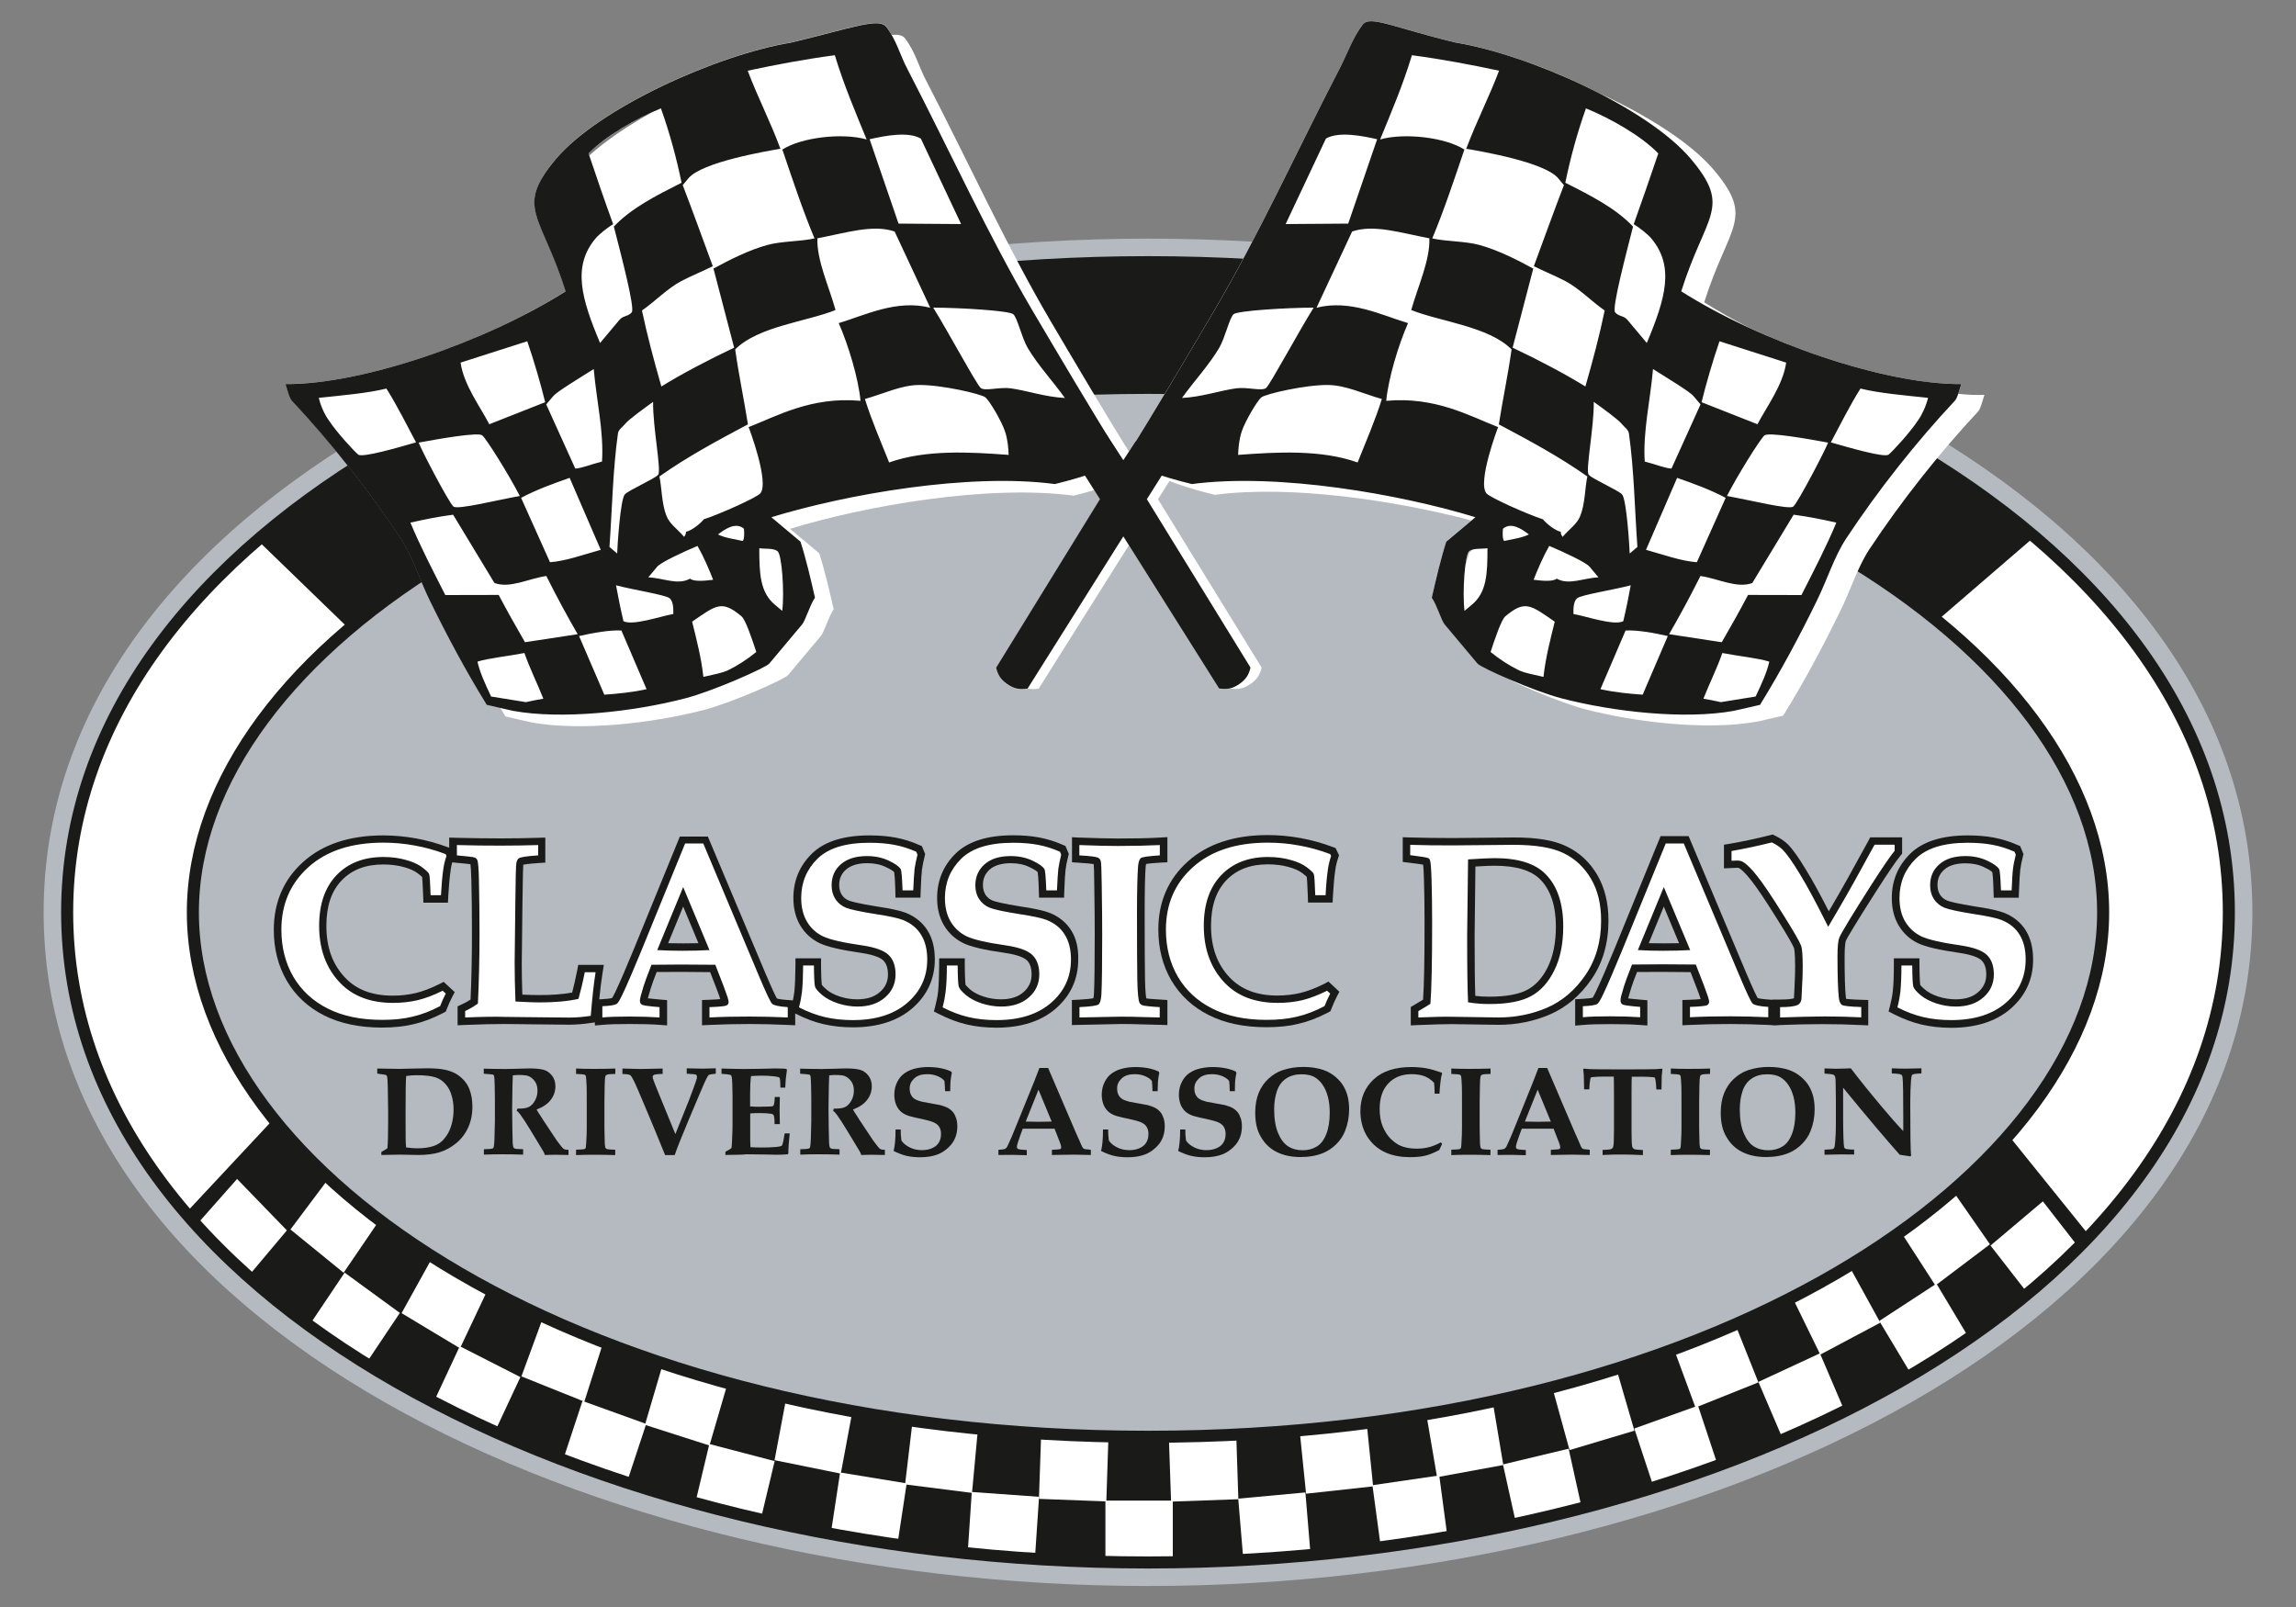 <?xml version="1.0" encoding="utf-8"?>
<!-- Generator: Adobe Illustrator 25.4.1, SVG Export Plug-In . SVG Version: 6.00 Build 0)  -->
<svg version="1.1" id="Ebene_1" xmlns="http://www.w3.org/2000/svg" xmlns:xlink="http://www.w3.org/1999/xlink" x="0px" y="0px"
	 viewBox="0 0 200 140" style="enable-background:new 0 0 200 140;" xml:space="preserve">
<rect x="0" y="0" width="200" height="140" fill="#808080" stroke="none"/>
<style type="text/css">
	.st0{fill:#B4BABF;}
	.st1{fill:none;stroke:#1A1A18;stroke-width:1.4;stroke-miterlimit:3.864;}
	.st2{fill-rule:evenodd;clip-rule:evenodd;fill:#FFFFFF;}
	.st3{clip-path:url(#SVGID_00000112625803992275642400000003818499884617143981_);fill:#1A1A18;}
	
		.st4{clip-path:url(#SVGID_00000112625803992275642400000003818499884617143981_);fill:#1A1A18;stroke:#1A1A18;stroke-width:3;stroke-miterlimit:3.864;}
	.st5{clip-path:url(#SVGID_00000112625803992275642400000003818499884617143981_);}
	.st6{fill:#FFFFFF;}
	.st7{fill:none;stroke:#1A1A18;stroke-width:1.05;stroke-miterlimit:3.864;}
	.st8{fill:#1A1A18;}
</style>
<g>
	<path class="st0" d="M196.2,79.48c0,35.62-47.25,58.69-96.2,58.69c-48.95,0-96.2-23.07-96.2-58.69c0-35.62,47.25-58.69,96.2-58.69
		C148.95,20.79,196.2,43.86,196.2,79.48L196.2,79.48z M192.1,79.48c0-31.59-43.11-54.59-92.1-54.59c-48.99,0-92.1,23-92.1,54.59
		c0,31.59,43.11,54.59,92.1,54.59C148.99,134.07,192.1,111.07,192.1,79.48L192.1,79.48z"/>
	<path class="st0" d="M14.93,79.92c0-26.25,38.1-47.53,85.11-47.53c47,0,85.11,21.28,85.11,47.53c0,26.25-38.1,47.53-85.11,47.53
		C53.03,127.45,14.93,106.17,14.93,79.92L14.93,79.92z"/>
	<path class="st1" d="M11.33,79.48c0-28.26,39.7-51.16,88.67-51.16c48.97,0,88.67,22.91,88.67,51.16c0,28.26-39.7,51.16-88.67,51.16
		C51.03,130.65,11.33,107.74,11.33,79.48L11.33,79.48z"/>
	<path class="st2" d="M100,22.84c48.97,0,94.15,23.04,94.15,56.64c0,33.6-45.18,56.64-94.15,56.64c-48.97,0-94.15-23.04-94.15-56.64
		C5.85,45.88,51.03,22.84,100,22.84L100,22.84z M100,33.79c-48.98,0-83.2,22.78-83.2,45.69c0,22.91,34.22,45.69,83.2,45.69
		c48.98,0,83.2-22.78,83.2-45.69C183.2,56.57,148.98,33.79,100,33.79L100,33.79z"/>
	<g>
		<defs>
			<path id="SVGID_1_" d="M100,22.84c48.97,0,94.15,23.04,94.15,56.64c0,33.6-45.18,56.64-94.15,56.64
				c-48.97,0-94.15-23.04-94.15-56.64C5.85,45.88,51.03,22.84,100,22.84L100,22.84z M100,33.79c-48.98,0-83.2,22.78-83.2,45.69
				c0,22.91,34.22,45.69,83.2,45.69c48.98,0,83.2-22.78,83.2-45.69C183.2,56.57,148.98,33.79,100,33.79L100,33.79z"/>
		</defs>
		<clipPath id="SVGID_00000140723247903730052440000017683751902189879219_">
			<use xlink:href="#SVGID_1_"  style="overflow:visible;"/>
		</clipPath>
		<polygon style="clip-path:url(#SVGID_00000140723247903730052440000017683751902189879219_);fill:#1A1A18;" points="12.83,37.76 
			32.77,57.07 165.25,57.08 186,39.19 123.45,2.29 70.79,2.29 28.98,13.53 12.83,37.76 		"/>
		
			<polygon style="clip-path:url(#SVGID_00000140723247903730052440000017683751902189879219_);fill:#1A1A18;stroke:#1A1A18;stroke-width:3;stroke-miterlimit:3.864;" points="
			170.24,95.45 183.87,112.36 181.35,150.8 19.84,150.8 14.16,110.04 27.79,95.45 163.61,95.45 		"/>
		<g style="clip-path:url(#SVGID_00000140723247903730052440000017683751902189879219_);">
			<polygon class="st6" points="20.65,102.71 24.99,107.19 21.02,111.91 16.69,107.19 			"/>
			<polygon class="st6" points="28.92,102.28 33.18,106.11 29.93,110.88 25.3,107.11 			"/>
			<polygon class="st6" points="30.02,110.87 34.83,114.38 31.47,119.4 26.66,115.88 			"/>
			<polygon class="st6" points="37.92,109.09 42.64,112.02 40.07,117.46 34.98,114.4 			"/>
			<polygon class="st6" points="40.05,117.28 45.33,119.97 42.76,125.47 37.48,122.79 			"/>
			<polygon class="st6" points="47.52,114.19 52.74,116.34 50.9,122.11 45.42,119.91 			"/>
			<polygon class="st6" points="50.74,122.05 56.29,124.05 54.38,129.83 48.83,127.84 			"/>
			<polygon class="st6" points="57.9,118.28 63.51,120.07 61.8,125.93 56.18,124.13 			"/>
			<polygon class="st6" points="61.79,125.8 67.48,127.29 66.06,133.23 60.37,131.75 			"/>
			<polygon class="st6" points="68.6,121.2 74.36,122.37 73.24,128.38 67.47,127.21 			"/>
			<polygon class="st6" points="73.18,128.28 78.98,129.23 78.06,135.29 72.26,134.32 			"/>
			<polygon class="st6" points="79.56,123.24 85.23,124.01 84.67,130.06 78.84,129.32 			"/>
			<polygon class="st6" points="84.65,129.98 90.51,130.4 90.1,136.51 84.24,136.08 			"/>
			<polygon class="st6" points="90.71,124.46 96.57,124.67 96.37,130.8 90.5,130.58 			"/>
			<rect x="96.29" y="130.73" class="st6" width="5.87" height="6.12"/>
			<polygon class="st6" points="101.8,124.7 107.67,124.49 107.87,130.61 102.01,130.82 			"/>
			<polygon class="st6" points="107.86,130.56 113.71,130.02 114.22,136.13 108.37,136.66 			"/>
			<polygon class="st6" points="113.15,124.04 118.99,123.4 119.61,129.49 113.77,130.13 			"/>
			<polygon class="st6" points="119.55,129.39 125.37,128.54 126.18,134.61 120.37,135.46 			"/>
			<polygon class="st6" points="124.15,122.66 129.94,121.6 130.95,127.63 125.18,128.69 			"/>
			<polygon class="st6" points="130.92,127.58 136.64,126.21 137.96,132.17 132.24,133.54 			"/>
			<polygon class="st6" points="135.1,120.44 140.67,118.8 142.37,124.64 136.72,126.33 			"/>
			<polygon class="st6" points="142.36,124.45 147.91,122.46 149.83,128.25 144.27,130.24 			"/>
			<polygon class="st6" points="145.58,116.9 150.93,114.81 153.17,120.43 147.69,122.62 			"/>
			<polygon class="st6" points="153.17,120.39 158.53,117.9 160.92,123.49 155.56,125.98 			"/>
			<polygon class="st6" points="155.9,112.56 160.84,109.87 163.79,115.23 158.56,118.01 			"/>
			<polygon class="st6" points="163.7,115.08 168.68,111.83 171.79,117.03 166.81,120.27 			"/>
			<polygon class="st6" points="165.35,106.97 169.89,103.44 173.34,108.4 168.59,111.99 			"/>
			<polygon class="st6" points="173.39,108.51 177.95,104.66 181.65,109.42 177.09,113.27 			"/>
		</g>
	</g>
	<path class="st7" d="M100,22.84c48.97,0,94.15,23.04,94.15,56.64c0,33.6-45.18,56.64-94.15,56.64c-48.97,0-94.15-23.04-94.15-56.64
		C5.85,45.88,51.03,22.84,100,22.84L100,22.84z M100,33.79c-48.98,0-83.2,22.78-83.2,45.69c0,22.91,34.22,45.69,83.2,45.69
		c48.98,0,83.2-22.78,83.2-45.69C183.2,56.57,148.98,33.79,100,33.79L100,33.79z"/>
	<g>
		<g>
			<path class="st8" d="M93.32,81.07c-0.43-0.69-1.06-1.21-1.88-1.54c-0.48-0.19-1.32-0.38-2.55-0.56
				c-1.56-0.25-2.18-0.42-2.42-0.51c-0.27-0.11-0.47-0.28-0.62-0.5c-0.15-0.24-0.23-0.52-0.23-0.85c0-0.57,0.19-0.99,0.58-1.35
				c0.42-0.37,1.04-0.56,1.85-0.56c0.61,0,1.16,0.11,1.62,0.34c0.47,0.22,0.66,0.37,0.72,0.44c0.02,0.13,0.07,0.51,0.1,1.59
				l0.02,0.63h2.18l0.02-0.62c0.03-0.88,0.07-1.49,0.11-1.83c0.04-0.33,0.12-0.72,0.23-1.15l0.05-0.21l-0.29-0.69l-0.24-0.1
				c-0.67-0.3-1.36-0.51-2.05-0.64c-0.67-0.13-1.44-0.19-2.28-0.19c-2.25,0-3.93,0.54-5,1.59c-1.07,1.05-1.61,2.35-1.61,3.87
				c0,0.91,0.2,1.72,0.6,2.39c0.41,0.68,0.97,1.19,1.67,1.54c0.66,0.32,1.84,0.6,3.61,0.85c1.24,0.18,1.75,0.46,1.95,0.66
				c0.27,0.27,0.4,0.67,0.4,1.23c0,0.61-0.23,1.11-0.69,1.52c-0.48,0.43-1.13,0.64-1.98,0.64c-0.51,0-1.02-0.08-1.51-0.24
				c-0.48-0.16-0.87-0.36-1.15-0.6c-0.34-0.29-0.41-0.43-0.42-0.41c-0.01-0.06-0.06-0.37-0.07-1.68l0-0.64h-2.23l0,0.64
				c-0.01,0.93-0.04,1.68-0.09,2.22c-0.04,0.38-0.12,0.8-0.24,1.27l-0.13,0.5l0.46,0.23c0.82,0.42,1.63,0.72,2.4,0.9
				c0.77,0.18,1.64,0.28,2.58,0.28c2.16,0,3.9-0.56,5.17-1.66c1.3-1.13,1.96-2.57,1.96-4.27C93.95,82.58,93.74,81.74,93.32,81.07z"
				/>
			<path class="st8" d="M80.8,81.07c-0.43-0.69-1.06-1.21-1.88-1.54c-0.48-0.19-1.32-0.38-2.55-0.56c-1.56-0.25-2.18-0.42-2.42-0.51
				c-0.27-0.11-0.47-0.27-0.62-0.5c-0.15-0.24-0.23-0.52-0.23-0.85c0-0.57,0.19-0.99,0.59-1.35c0.42-0.37,1.04-0.56,1.85-0.56
				c0.62,0,1.16,0.11,1.63,0.34c0.48,0.22,0.66,0.37,0.72,0.44c0.02,0.13,0.07,0.51,0.1,1.59L78,78.2h2.18l0.02-0.62
				c0.04-1.07,0.08-1.59,0.11-1.82c0.05-0.33,0.12-0.72,0.23-1.15l0.05-0.21l-0.29-0.69l-0.24-0.1c-0.67-0.3-1.36-0.51-2.05-0.64
				c-0.68-0.13-1.44-0.19-2.29-0.19c-2.25,0-3.93,0.54-5,1.59c-1.07,1.05-1.61,2.35-1.61,3.87c0,0.91,0.2,1.71,0.6,2.39
				c0.41,0.68,0.97,1.19,1.67,1.53c0.67,0.32,1.85,0.6,3.61,0.85c1.3,0.19,1.79,0.5,1.95,0.66c0.27,0.27,0.41,0.67,0.41,1.23
				c0,0.61-0.23,1.11-0.7,1.52c-0.48,0.43-1.13,0.64-1.98,0.64c-0.51,0-1.02-0.08-1.51-0.24c-0.48-0.16-0.87-0.36-1.15-0.6
				c-0.34-0.29-0.42-0.43-0.42-0.41c-0.01-0.06-0.06-0.37-0.07-1.68l0-0.64h-2.23l0,0.64c-0.01,0.94-0.04,1.68-0.09,2.22
				c-0.03,0.24-0.07,0.51-0.13,0.8l-0.43-0.03c-0.6-0.04-0.86-0.1-0.96-0.13c-0.1-0.16-0.35-0.66-1.01-2.21l-5.01-11.9h-2.44
				l-3.96,9.69c-0.67,1.64-1.23,2.93-1.65,3.83c-0.16,0.33-0.25,0.48-0.3,0.55c-0.1,0.03-0.35,0.07-0.89,0.1l-0.22,0.01
				c0.08-0.85,0.18-1.6,0.28-2.25l0.12-0.75h-2.23l-0.1,0.52c-0.14,0.71-0.29,1.35-0.43,1.89c-0.8,0.15-1.76,0.22-2.89,0.22
				c-0.34,0-0.82-0.01-1.45-0.04c-0.04-1.03-0.05-1.96-0.05-2.77l0.06-5.22c0.03-2.72,0.06-3.25,0.07-3.33
				c0.16-0.03,0.53-0.09,1.31-0.14l0.61-0.04v-2.18l-0.67,0.02c-0.98,0.03-2.03,0.05-3.22,0.05c-1.23,0-2.51-0.02-3.82-0.05
				l-0.66-0.02v0.88l-0.09-0.03c-0.93-0.35-1.87-0.61-2.81-0.78c-0.93-0.17-1.89-0.26-2.85-0.26c-2.92,0-5.26,0.77-6.96,2.3
				c-1.71,1.53-2.57,3.53-2.57,5.93c0,1.65,0.38,3.14,1.13,4.43c0.76,1.3,1.86,2.32,3.25,3.02c1.38,0.7,3.08,1.06,5.04,1.06
				c1.05,0,1.99-0.1,2.79-0.3c0.82-0.19,1.68-0.52,2.56-0.98l0.21-0.11l0.09-0.23c0.14-0.36,0.29-0.7,0.46-1.03l0.23-0.44
				l-0.96-0.89l-0.4,0.2c-0.74,0.37-1.43,0.63-2.06,0.78c-0.61,0.14-1.27,0.22-1.97,0.22c-1.79,0-3.15-0.51-4.15-1.56
				c-1.1-1.15-1.64-2.63-1.64-4.51c0-1.73,0.43-3.03,1.33-3.97c0.9-0.93,2.08-1.39,3.63-1.39c0.66,0,1.26,0.08,1.8,0.23
				c0.52,0.14,0.92,0.33,1.21,0.55c0.21,0.16,0.32,0.26,0.37,0.31c0.02,0.15,0.05,0.56,0.09,1.62l0.02,0.62h2.14l0.03-0.61
				c0.05-0.9,0.12-1.65,0.21-2.26c0.03-0.21,0.07-0.42,0.13-0.64l0.33,0.03c0.74,0.06,1.1,0.11,1.26,0.13
				c0.02,0.18,0.06,0.58,0.08,1.43c0.04,1.52,0.05,3.09,0.05,4.66c0,1.96-0.04,3.87-0.12,5.7c-0.24,0.16-0.5,0.3-0.76,0.42
				l-0.37,0.17v1.65l0.67-0.03c1.39-0.06,2.57-0.08,3.41-0.08l5.62,0.06c0.59,0,1.24-0.05,1.97-0.16l0.29-0.04v0.27l0.71-0.06
				c0.54-0.05,1.3-0.07,2.31-0.07c1.07,0,1.9,0.02,2.57,0.07l0.7,0.05v-2.2l-0.59-0.05c-0.58-0.05-0.91-0.09-1.09-0.11
				c0-0.01,0.01-0.02,0.01-0.03c0.18-0.64,0.33-1.12,0.45-1.44l0.31-0.82c0.66-0.01,1.37-0.01,2.14-0.01c0.91,0,1.75,0.01,2.52,0.02
				l0.55,1.42c0.18,0.46,0.28,0.75,0.33,0.93c-0.19,0.02-0.49,0.04-0.97,0.06l-0.62,0.02v2.2l0.68-0.03
				c1.06-0.05,2.21-0.08,3.49-0.08c1.07,0,2.17,0.03,3.27,0.08l0.68,0.03V88.3l0.05,0.02c0.82,0.42,1.63,0.72,2.4,0.9
				c0.78,0.18,1.64,0.28,2.58,0.28c2.16,0,3.89-0.56,5.17-1.66c1.3-1.13,1.96-2.57,1.96-4.27C81.43,82.58,81.22,81.74,80.8,81.07z
				 M58.2,82.17l1.31-3.19l1.33,3.19C59.97,82.19,59.02,82.19,58.2,82.17z"/>
			<path class="st8" d="M99.85,86.98c-0.03-0.17-0.09-0.59-0.11-1.59c-0.02-1.1-0.03-3-0.03-5.82c0-2.06,0.03-3.45,0.09-4.1
				c0.01-0.09,0.02-0.15,0.03-0.2c0.16-0.03,0.52-0.08,1.25-0.12l0.61-0.03v-2.19l-0.68,0.04c-1.05,0.06-2.27,0.08-3.61,0.08
				c-0.79,0-1.91-0.03-3.35-0.08l-0.67-0.03v2.18l0.61,0.04c0.78,0.05,1.13,0.09,1.28,0.12c0.02,0.2,0.04,0.68,0.05,1.83
				c0.03,1.87,0.04,3.29,0.04,4.27c0,2.54-0.02,4.3-0.07,5.22c-0.01,0.18-0.03,0.3-0.05,0.37c-0.16,0.03-0.52,0.08-1.25,0.12
				l-0.62,0.03v2.18l4.26-0.09c0.62,0,1.33,0.01,2.13,0.04l1.93,0.05v-2.18l-0.61-0.04C100.3,87.04,99.97,87,99.85,86.98z"/>
			<path class="st8" d="M138.63,85.31c0.99-1.43,1.48-3.15,1.48-5.11c0-1.54-0.33-2.87-0.97-3.97c-0.65-1.11-1.54-1.94-2.65-2.48
				c-1.09-0.54-2.61-0.8-4.66-0.79l-5.27,0.05c-1.37,0-2.62-0.02-3.7-0.05l-0.67-0.02v2.15l0.57,0.07c0.66,0.08,1.02,0.13,1.21,0.17
				c0.02,0.19,0.05,0.58,0.07,1.35c0.03,1.04,0.05,2.29,0.05,3.72c0,3.21-0.04,5.41-0.13,6.69c-0.19,0.12-0.44,0.27-0.75,0.45
				l-0.32,0.19v1.6l0.67-0.03c1.22-0.05,2.22-0.08,2.9-0.08l4.07,0.06c1.58,0,3.08-0.3,4.47-0.9
				C136.44,87.76,137.65,86.73,138.63,85.31z M134.82,84.26c-0.45,0.91-1.04,1.57-1.76,1.96c-0.74,0.4-1.86,0.61-3.33,0.61
				c-0.42,0-0.83-0.02-1.22-0.07c-0.04-1.08-0.06-2.79-0.06-5.19l0.07-6.08c0.77-0.05,1.32-0.07,1.66-0.07c1.87,0,3.21,0.4,3.99,1.2
				c0.9,0.91,1.36,2.29,1.36,4.1C135.53,82.11,135.29,83.31,134.82,84.26z"/>
			<path class="st8" d="M115.31,85.73c-0.74,0.37-1.44,0.63-2.06,0.78c-0.61,0.14-1.27,0.22-1.97,0.22c-1.79,0-3.14-0.51-4.15-1.56
				c-1.1-1.15-1.64-2.63-1.64-4.51c0-1.73,0.44-3.03,1.33-3.97c0.9-0.93,2.08-1.39,3.63-1.39c0.65,0,1.26,0.08,1.8,0.23
				c0.51,0.14,0.92,0.32,1.21,0.55c0.21,0.16,0.32,0.26,0.37,0.31c0.02,0.15,0.05,0.56,0.09,1.62l0.02,0.62h2.14l0.03-0.61
				c0.05-0.9,0.12-1.66,0.21-2.26c0.04-0.31,0.12-0.65,0.24-1l0.08-0.25l-0.3-0.63l-0.25-0.09c-0.92-0.35-1.87-0.61-2.81-0.78
				c-0.94-0.17-1.89-0.26-2.85-0.26c-2.92,0-5.26,0.77-6.96,2.3c-1.71,1.53-2.57,3.53-2.57,5.93c0,1.65,0.38,3.14,1.13,4.43
				c0.77,1.3,1.86,2.32,3.26,3.02c1.38,0.7,3.07,1.06,5.04,1.06c1.05,0,1.99-0.1,2.79-0.3c0.82-0.19,1.68-0.52,2.56-0.98l0.21-0.11
				l0.09-0.23c0.13-0.33,0.28-0.68,0.46-1.03l0.23-0.44l-0.95-0.89L115.31,85.73z"/>
			<path class="st8" d="M176.47,81.07c-0.43-0.69-1.06-1.21-1.88-1.54c-0.48-0.19-1.32-0.38-2.55-0.56
				c-1.56-0.25-2.18-0.42-2.42-0.51c-0.27-0.11-0.47-0.28-0.62-0.5c-0.15-0.24-0.23-0.51-0.23-0.85c0-0.57,0.19-0.99,0.59-1.35
				c0.42-0.37,1.04-0.55,1.85-0.55c0.62,0,1.16,0.11,1.62,0.34c0.48,0.22,0.66,0.37,0.72,0.44c0.02,0.13,0.07,0.51,0.1,1.59
				l0.02,0.63h2.18l0.02-0.62c0.04-0.9,0.07-1.5,0.11-1.83c0.04-0.32,0.12-0.7,0.23-1.15l0.05-0.21l-0.29-0.69l-0.24-0.1
				c-0.67-0.3-1.36-0.51-2.05-0.64c-0.68-0.13-1.44-0.19-2.28-0.19c-2.25,0-3.93,0.54-5,1.59c-1.07,1.05-1.61,2.35-1.61,3.87
				c0,0.91,0.2,1.71,0.6,2.39c0.41,0.68,0.96,1.19,1.66,1.53c0.67,0.32,1.85,0.6,3.61,0.85c1.3,0.19,1.78,0.49,1.95,0.66
				c0.27,0.26,0.41,0.67,0.41,1.23c0,0.61-0.23,1.11-0.69,1.52c-0.48,0.43-1.13,0.64-1.98,0.64c-0.51,0-1.01-0.08-1.51-0.24
				c-0.48-0.16-0.87-0.36-1.15-0.6c-0.35-0.3-0.42-0.41-0.42-0.41c-0.01-0.06-0.06-0.38-0.07-1.68l0-0.64h-2.23l0,0.64
				c0,0.88-0.03,1.65-0.09,2.21c-0.04,0.4-0.13,0.83-0.24,1.27l-0.13,0.51l0.47,0.24c0.83,0.42,1.64,0.72,2.41,0.9
				c0.78,0.18,1.64,0.28,2.58,0.28c2.16,0,3.9-0.56,5.17-1.66c1.3-1.13,1.96-2.57,1.96-4.27C177.1,82.58,176.88,81.74,176.47,81.07z
				"/>
			<path class="st8" d="M163.48,77.57c1.01-1.58,1.71-2.6,2.06-3.02l0.15-0.18v-1.42h-2.78l-0.18,0.34
				c-1.3,2.39-2.36,4.28-3.15,5.63l-0.28,0.47c-0.77-1.52-1.42-2.7-1.95-3.56c-0.67-1.12-1.2-1.86-1.62-2.28
				c-0.3-0.29-0.68-0.54-1.11-0.75l-0.21-0.1l-0.23,0.06c-1.15,0.29-2.31,0.54-3.47,0.74l-0.54,0.09v2.06l1.16-0.05
				c0.1,0,0.14,0.02,0.15,0.02c0.18,0.11,0.52,0.38,1.08,1.1c0.49,0.62,1.2,1.68,2.12,3.15c1.15,1.82,1.5,2.49,1.59,2.72
				c0.01,0.03,0.1,0.31,0.1,1.57l-0.01,0.77c-0.03,0.66-0.07,1.88-0.09,1.99c0,0.02-0.01,0.03-0.01,0.05
				c-0.14,0.05-0.47,0.11-1.22,0.11h-0.65v0.02l-0.32-0.02c-0.6-0.04-0.86-0.1-0.96-0.13c-0.1-0.17-0.36-0.68-1.01-2.21l-5.01-11.9
				h-2.44l-3.96,9.69c-0.69,1.67-1.23,2.93-1.66,3.83c-0.16,0.33-0.25,0.49-0.3,0.56c-0.1,0.03-0.35,0.07-0.9,0.1l-0.62,0.03v2.3
				l0.71-0.06c0.55-0.05,1.3-0.07,2.31-0.07c1.07,0,1.91,0.02,2.57,0.07l0.7,0.05v-2.2l-0.59-0.05c-0.58-0.05-0.91-0.09-1.09-0.11
				c0-0.01,0.01-0.02,0.01-0.03c0.18-0.63,0.33-1.12,0.45-1.44l0.32-0.83c0.66-0.01,1.37-0.01,2.14-0.01c0.91,0,1.75,0.01,2.52,0.02
				l0.55,1.42c0.18,0.46,0.28,0.75,0.33,0.93c-0.19,0.02-0.49,0.04-0.97,0.06l-0.62,0.02v2.2l0.68-0.03
				c1.07-0.05,2.21-0.08,3.49-0.08c1.07,0,2.17,0.03,3.27,0.08l0.39,0.02v0.01l0.09,0l0.19,0.01l0.39-0.03
				c2.54-0.1,4.92-0.11,7.01,0l0.68,0.03v-2.21l-0.63-0.02c-0.81-0.02-1.17-0.07-1.3-0.08c-0.01-0.04-0.02-0.11-0.03-0.2
				c-0.07-0.67-0.1-1.84-0.1-3.48c0-1.04,0.09-1.34,0.12-1.41C160.94,81.65,161.49,80.68,163.48,77.57z M143.62,82.17l1.31-3.19
				l1.33,3.19C145.4,82.19,144.45,82.19,143.62,82.17z"/>
		</g>
		<path class="st6" d="M155.06,88.64v-0.9c0.74,0,1.25-0.06,1.53-0.19c0.17-0.08,0.28-0.24,0.33-0.49c0.01-0.07,0.04-0.77,0.1-2.09
			l0.01-0.78c0-0.97-0.05-1.57-0.14-1.81c-0.16-0.4-0.71-1.35-1.65-2.84c-0.94-1.5-1.66-2.57-2.16-3.2
			c-0.5-0.64-0.92-1.06-1.27-1.26c-0.12-0.07-0.28-0.11-0.47-0.11l-0.51,0.02v-0.85c1.19-0.21,2.36-0.46,3.51-0.75
			c0.38,0.18,0.69,0.39,0.94,0.63c0.36,0.36,0.87,1.08,1.51,2.14c0.65,1.06,1.47,2.59,2.46,4.58l0.88-1.5
			c0.8-1.36,1.85-3.24,3.16-5.65h1.75v0.53c-0.38,0.45-1.08,1.48-2.11,3.09c-1.61,2.53-2.51,4.01-2.7,4.45
			c-0.12,0.28-0.17,0.83-0.17,1.66c0,1.68,0.04,2.86,0.11,3.54c0.03,0.36,0.13,0.59,0.28,0.69c0.16,0.09,0.72,0.15,1.68,0.18v0.9
			c-1.04-0.05-2.1-0.08-3.18-0.08C157.76,88.56,156.46,88.59,155.06,88.64 M144.93,77.28l-2.26,5.49c0.66,0.04,1.38,0.06,2.18,0.06
			c0.83,0,1.62-0.02,2.38-0.06L144.93,77.28z M137.9,87.66c0.67-0.03,1.09-0.1,1.24-0.2c0.11-0.07,0.27-0.34,0.5-0.82
			c0.44-0.93,0.99-2.22,1.67-3.87l3.79-9.29h1.57l4.84,11.5c0.63,1.49,1.01,2.31,1.16,2.45c0.15,0.14,0.6,0.24,1.36,0.29v0.9
			c-1.17-0.05-2.26-0.08-3.3-0.08c-1.24,0-2.41,0.02-3.52,0.08v-0.9c0.85-0.03,1.34-0.08,1.47-0.14c0.13-0.06,0.2-0.17,0.2-0.33
			c0-0.14-0.15-0.6-0.45-1.39l-0.71-1.83c-0.88-0.01-1.88-0.02-2.97-0.02c-0.95,0-1.82,0.01-2.59,0.02l-0.47,1.23
			c-0.13,0.33-0.29,0.83-0.47,1.5c-0.04,0.15-0.06,0.29-0.06,0.41c0,0.17,0.07,0.28,0.2,0.35c0.14,0.06,0.65,0.13,1.51,0.2v0.9
			c-0.7-0.05-1.57-0.08-2.62-0.08c-0.99,0-1.78,0.02-2.37,0.08V87.66z M127.88,87.32c0.6,0.1,1.21,0.15,1.85,0.15
			c1.59,0,2.8-0.23,3.64-0.69c0.83-0.45,1.51-1.2,2.02-2.24c0.52-1.04,0.78-2.32,0.78-3.84c0-1.99-0.51-3.51-1.54-4.55
			c-0.91-0.93-2.39-1.39-4.45-1.39c-0.44,0-1.21,0.04-2.3,0.11l-0.08,6.68C127.8,84.37,127.83,86.29,127.88,87.32 M123.55,88.64
			v-0.55c0.49-0.29,0.84-0.5,1.05-0.64c0.1-1.25,0.15-3.61,0.15-7.06c0-1.49-0.02-2.74-0.05-3.74c-0.03-1.01-0.08-1.58-0.14-1.73
			c-0.03-0.07-0.08-0.13-0.14-0.16c-0.11-0.06-0.63-0.14-1.58-0.26V73.6c1.08,0.04,2.32,0.05,3.72,0.05l5.28-0.05
			c1.92,0,3.38,0.24,4.37,0.73c1,0.48,1.79,1.23,2.38,2.23c0.59,1,0.88,2.21,0.88,3.64c0,1.84-0.46,3.42-1.37,4.75
			c-0.91,1.33-2.03,2.27-3.34,2.84c-1.31,0.56-2.72,0.85-4.21,0.85l-4.06-0.06C125.83,88.56,124.86,88.59,123.55,88.64 M115.6,86.31
			l0.27,0.25c-0.18,0.36-0.35,0.72-0.49,1.09c-0.83,0.44-1.63,0.74-2.4,0.92c-0.76,0.19-1.65,0.28-2.65,0.28
			c-1.87,0-3.45-0.33-4.74-0.99c-1.29-0.65-2.29-1.58-2.99-2.77c-0.69-1.19-1.04-2.56-1.04-4.1c0-2.22,0.78-4.04,2.36-5.45
			c1.58-1.42,3.75-2.13,6.52-2.13c0.92,0,1.83,0.08,2.73,0.25c0.91,0.16,1.81,0.41,2.7,0.75l0.08,0.16
			c-0.13,0.39-0.22,0.76-0.27,1.11c-0.09,0.62-0.17,1.39-0.21,2.31h-0.9c-0.04-1.13-0.08-1.74-0.13-1.85
			c-0.04-0.11-0.24-0.3-0.59-0.57c-0.35-0.27-0.82-0.49-1.42-0.65c-0.59-0.17-1.25-0.26-1.97-0.26c-1.71,0-3.08,0.53-4.09,1.59
			c-1.01,1.06-1.51,2.53-1.51,4.41c0,2.04,0.61,3.69,1.82,4.96c1.12,1.17,2.66,1.75,4.62,1.75c0.76,0,1.47-0.08,2.12-0.23
			C114.07,86.98,114.8,86.71,115.6,86.31 M94.03,88.64v-0.9c0.98-0.05,1.54-0.13,1.67-0.24c0.13-0.12,0.21-0.4,0.24-0.85
			c0.05-0.94,0.07-2.7,0.07-5.27c0-0.98-0.01-2.41-0.04-4.28c-0.02-1.28-0.04-1.98-0.09-2.1c-0.04-0.13-0.12-0.22-0.23-0.28
			c-0.16-0.08-0.7-0.15-1.63-0.2v-0.9c1.47,0.06,2.59,0.08,3.37,0.08c1.34,0,2.56-0.03,3.64-0.08v0.9
			c-0.97,0.06-1.52,0.14-1.65,0.23c-0.12,0.09-0.2,0.31-0.24,0.66c-0.06,0.69-0.1,2.08-0.1,4.17c0,2.79,0.01,4.73,0.03,5.83
			c0.02,1.09,0.09,1.74,0.19,1.95c0.04,0.09,0.13,0.17,0.27,0.22c0.14,0.05,0.64,0.11,1.49,0.16v0.9l-1.26-0.03
			c-0.8-0.03-1.51-0.04-2.14-0.04L94.03,88.64z M82.48,84.11h0.94c0.01,1.06,0.04,1.68,0.1,1.86c0.06,0.18,0.27,0.42,0.62,0.72
			c0.35,0.29,0.8,0.53,1.36,0.72c0.56,0.18,1.13,0.28,1.71,0.28c1.01,0,1.81-0.27,2.41-0.8c0.61-0.53,0.91-1.2,0.91-2
			c0-0.74-0.2-1.3-0.6-1.69c-0.41-0.4-1.18-0.67-2.31-0.84c-1.69-0.24-2.83-0.51-3.42-0.79c-0.59-0.29-1.05-0.71-1.39-1.28
			c-0.34-0.57-0.5-1.26-0.5-2.06c0-1.34,0.47-2.48,1.41-3.41c0.95-0.94,2.46-1.4,4.54-1.4c0.81,0,1.53,0.06,2.16,0.18
			c0.64,0.12,1.27,0.32,1.91,0.6l0.11,0.26c-0.11,0.45-0.2,0.86-0.25,1.22c-0.04,0.36-0.08,0.99-0.12,1.89h-0.93
			c-0.04-1.1-0.09-1.72-0.16-1.85c-0.14-0.23-0.48-0.48-1.04-0.74c-0.55-0.26-1.18-0.4-1.9-0.4c-0.98,0-1.74,0.24-2.28,0.72
			c-0.53,0.47-0.8,1.08-0.8,1.83c0,0.46,0.11,0.86,0.33,1.2c0.22,0.33,0.53,0.59,0.92,0.75c0.4,0.16,1.25,0.34,2.56,0.55
			c1.19,0.18,1.99,0.35,2.41,0.52c0.69,0.28,1.22,0.7,1.57,1.28c0.36,0.57,0.54,1.29,0.54,2.16c0,1.52-0.58,2.78-1.74,3.78
			c-1.16,1-2.74,1.5-4.75,1.5c-0.89,0-1.7-0.09-2.43-0.26c-0.73-0.17-1.48-0.45-2.26-0.85c0.13-0.5,0.21-0.95,0.26-1.36
			C82.44,85.83,82.48,85.06,82.48,84.11 M69.96,84.11h0.94c0.01,1.06,0.04,1.68,0.1,1.86c0.06,0.18,0.27,0.42,0.62,0.72
			c0.35,0.29,0.8,0.53,1.36,0.72c0.56,0.18,1.13,0.28,1.71,0.28c1.01,0,1.81-0.27,2.41-0.8c0.61-0.53,0.91-1.2,0.91-2
			c0-0.74-0.2-1.3-0.6-1.69c-0.41-0.4-1.18-0.67-2.31-0.84c-1.69-0.24-2.83-0.51-3.42-0.79c-0.59-0.29-1.05-0.71-1.39-1.28
			c-0.33-0.57-0.5-1.26-0.5-2.06c0-1.34,0.47-2.48,1.41-3.41c0.95-0.94,2.46-1.4,4.54-1.4c0.81,0,1.53,0.06,2.16,0.18
			c0.64,0.12,1.27,0.32,1.91,0.6l0.11,0.26c-0.11,0.45-0.2,0.86-0.25,1.22c-0.04,0.36-0.08,0.99-0.12,1.89h-0.93
			c-0.04-1.1-0.09-1.72-0.16-1.85c-0.14-0.23-0.48-0.48-1.04-0.74c-0.55-0.26-1.18-0.4-1.9-0.4c-0.98,0-1.74,0.24-2.28,0.72
			c-0.54,0.47-0.8,1.08-0.8,1.83c0,0.46,0.11,0.86,0.33,1.2c0.22,0.33,0.53,0.59,0.92,0.75c0.4,0.16,1.25,0.34,2.56,0.55
			c1.19,0.18,1.99,0.35,2.41,0.52c0.69,0.28,1.22,0.7,1.57,1.28c0.36,0.57,0.54,1.29,0.54,2.16c0,1.52-0.58,2.78-1.74,3.78
			c-1.16,1-2.74,1.5-4.74,1.5c-0.89,0-1.7-0.09-2.43-0.26c-0.73-0.17-1.48-0.45-2.26-0.85c0.13-0.5,0.21-0.95,0.26-1.36
			C69.92,85.83,69.95,85.06,69.96,84.11 M59.51,77.28l-2.26,5.49c0.66,0.04,1.38,0.06,2.17,0.06c0.83,0,1.62-0.02,2.38-0.06
			L59.51,77.28z M52.48,87.66c0.67-0.03,1.08-0.1,1.24-0.2c0.11-0.07,0.27-0.34,0.5-0.82c0.44-0.93,0.99-2.22,1.67-3.87l3.79-9.29
			h1.58L66.1,85c0.63,1.49,1.01,2.31,1.16,2.45c0.15,0.14,0.6,0.24,1.36,0.29v0.9c-1.16-0.05-2.26-0.08-3.3-0.08
			c-1.23,0-2.41,0.02-3.52,0.08v-0.9c0.85-0.03,1.34-0.08,1.47-0.14c0.14-0.06,0.2-0.17,0.2-0.33c0-0.14-0.15-0.6-0.45-1.39
			l-0.71-1.83c-0.88-0.01-1.87-0.02-2.97-0.02c-0.95,0-1.81,0.01-2.59,0.02l-0.47,1.23c-0.13,0.33-0.29,0.83-0.47,1.5
			c-0.04,0.15-0.07,0.29-0.07,0.41c0,0.17,0.07,0.28,0.2,0.35c0.14,0.06,0.65,0.13,1.51,0.2v0.9c-0.7-0.05-1.57-0.08-2.61-0.08
			c-0.99,0-1.78,0.02-2.37,0.08V87.66z M40.52,88.64v-0.56c0.39-0.18,0.76-0.4,1.11-0.65c0.09-1.93,0.14-3.95,0.14-6.05
			c0-1.65-0.02-3.21-0.05-4.67c-0.02-1.04-0.07-1.64-0.15-1.8c-0.04-0.09-0.11-0.16-0.22-0.2c-0.11-0.05-0.63-0.11-1.55-0.19v-0.9
			c1.38,0.04,2.66,0.05,3.83,0.05c1.14,0,2.22-0.02,3.25-0.05v0.9c-0.98,0.06-1.55,0.15-1.7,0.26c-0.09,0.07-0.16,0.2-0.2,0.4
			c-0.04,0.19-0.07,1.35-0.09,3.46l-0.06,5.22c0,0.98,0.02,2.11,0.07,3.39c0.93,0.05,1.63,0.08,2.08,0.08c1.35,0,2.48-0.1,3.41-0.31
			c0.18-0.65,0.37-1.42,0.55-2.32h0.94c-0.16,1.02-0.3,2.29-0.42,3.8c-0.68,0.1-1.3,0.15-1.88,0.15l-3.88-0.04l-1.73-0.02
			C43.16,88.56,42.01,88.58,40.52,88.64 M38.56,86.31l0.27,0.25c-0.19,0.36-0.35,0.72-0.49,1.09c-0.83,0.44-1.63,0.74-2.4,0.92
			c-0.76,0.19-1.65,0.28-2.65,0.28c-1.87,0-3.45-0.33-4.75-0.99c-1.29-0.65-2.29-1.58-2.99-2.77c-0.69-1.19-1.04-2.56-1.04-4.1
			c0-2.22,0.79-4.04,2.36-5.45c1.58-1.42,3.75-2.13,6.52-2.13c0.92,0,1.83,0.08,2.73,0.25c0.91,0.16,1.81,0.41,2.7,0.75l0.07,0.16
			c-0.13,0.39-0.22,0.76-0.27,1.11c-0.09,0.62-0.16,1.39-0.21,2.31h-0.9c-0.04-1.13-0.08-1.74-0.13-1.85
			c-0.04-0.11-0.24-0.3-0.59-0.57c-0.35-0.27-0.83-0.49-1.42-0.65c-0.59-0.17-1.25-0.26-1.97-0.26c-1.71,0-3.08,0.53-4.09,1.59
			c-1.01,1.06-1.51,2.53-1.51,4.41c0,2.04,0.61,3.69,1.82,4.96c1.12,1.17,2.66,1.75,4.62,1.75c0.76,0,1.46-0.08,2.12-0.23
			C37.02,86.98,37.76,86.71,38.56,86.31 M165.63,84.11h0.94c0.01,1.06,0.04,1.68,0.1,1.86c0.06,0.18,0.27,0.42,0.62,0.72
			c0.35,0.29,0.8,0.53,1.36,0.72c0.56,0.18,1.13,0.28,1.71,0.28c1.01,0,1.81-0.27,2.41-0.8c0.61-0.53,0.91-1.2,0.91-2
			c0-0.74-0.2-1.3-0.6-1.69c-0.41-0.4-1.18-0.67-2.31-0.84c-1.69-0.24-2.83-0.51-3.42-0.79c-0.58-0.29-1.05-0.71-1.39-1.28
			c-0.34-0.57-0.5-1.26-0.5-2.06c0-1.34,0.47-2.48,1.41-3.41c0.95-0.94,2.46-1.4,4.54-1.4c0.81,0,1.53,0.06,2.16,0.18
			c0.64,0.12,1.27,0.32,1.91,0.6l0.11,0.26c-0.11,0.45-0.2,0.86-0.24,1.22c-0.05,0.36-0.08,0.99-0.12,1.89h-0.93
			c-0.04-1.1-0.09-1.72-0.16-1.85c-0.14-0.23-0.48-0.48-1.04-0.74c-0.55-0.26-1.18-0.4-1.89-0.4c-0.98,0-1.74,0.24-2.28,0.72
			c-0.54,0.47-0.8,1.08-0.8,1.83c0,0.46,0.11,0.86,0.33,1.2c0.22,0.33,0.53,0.59,0.92,0.75c0.4,0.16,1.25,0.34,2.56,0.55
			c1.18,0.18,1.99,0.35,2.41,0.52c0.69,0.28,1.22,0.7,1.57,1.28c0.36,0.57,0.53,1.29,0.53,2.16c0,1.52-0.58,2.78-1.73,3.78
			c-1.16,1-2.74,1.5-4.75,1.5c-0.89,0-1.7-0.09-2.43-0.26c-0.73-0.17-1.48-0.45-2.26-0.85c0.13-0.5,0.21-0.95,0.26-1.36
			C165.59,85.83,165.63,85.06,165.63,84.11"/>
	</g>
	<g>
		<path class="st8" d="M33.22,100.62v-0.26c0.03-0.02,0.08-0.05,0.15-0.09c0.14-0.08,0.26-0.15,0.38-0.24
			c0.04-0.48,0.06-1.26,0.06-2.34v-0.88c0-0.47-0.01-1.17-0.03-2.08c-0.01-0.51-0.03-0.83-0.07-0.97c-0.01-0.03-0.02-0.06-0.04-0.07
			c-0.03-0.03-0.07-0.05-0.13-0.06c-0.06-0.01-0.29-0.05-0.68-0.1v-0.44l1.95,0.03c0.23,0,0.66-0.01,1.3-0.03
			c0.46-0.01,0.83-0.02,1.1-0.02c0.64,0,1.14,0.04,1.53,0.12c0.38,0.08,0.71,0.2,1,0.37c0.28,0.17,0.52,0.37,0.72,0.61
			c0.2,0.23,0.34,0.48,0.44,0.75c0.17,0.45,0.25,0.95,0.25,1.49c0,0.69-0.13,1.3-0.38,1.84c-0.25,0.54-0.6,0.99-1.04,1.35
			c-0.44,0.36-0.92,0.62-1.43,0.78c-0.51,0.16-1.13,0.24-1.86,0.24l-1.6-0.03L33.22,100.62z M35.37,99.96
			c0.33,0.05,0.65,0.08,0.96,0.08c0.48,0,0.9-0.05,1.27-0.15c0.27-0.07,0.51-0.18,0.72-0.33c0.2-0.14,0.4-0.36,0.59-0.64
			c0.19-0.28,0.33-0.61,0.44-1c0.1-0.39,0.16-0.81,0.16-1.25c0-0.41-0.05-0.81-0.16-1.19c-0.1-0.38-0.27-0.72-0.51-1
			c-0.24-0.29-0.54-0.5-0.9-0.62s-0.91-0.19-1.65-0.19c-0.28,0-0.58,0.02-0.91,0.07c-0.04,0.51-0.05,1.47-0.05,2.88v1.24
			C35.32,98.92,35.34,99.62,35.37,99.96z"/>
		<path class="st8" d="M42.14,93.54V93.1c0.08,0,0.37,0.01,0.86,0.02c0.24,0.01,0.58,0.01,1.02,0.01c0.38,0,0.7-0.01,0.97-0.02
			c0.45-0.02,0.81-0.03,1.1-0.03c0.56,0,0.99,0.04,1.27,0.12c0.28,0.08,0.52,0.25,0.72,0.5c0.2,0.26,0.3,0.57,0.3,0.93
			c0,0.43-0.13,0.83-0.4,1.18c-0.27,0.36-0.68,0.64-1.24,0.85c0.09,0.16,0.19,0.33,0.31,0.5c0.11,0.17,0.18,0.27,0.2,0.31
			c0.02,0.04,0.04,0.07,0.06,0.1l0.83,1.25c0.22,0.33,0.34,0.51,0.36,0.54c0.27,0.36,0.43,0.57,0.5,0.64s0.12,0.11,0.18,0.13
			c0.06,0.02,0.17,0.04,0.34,0.04v0.45c-0.55-0.01-0.95-0.02-1.2-0.02c-0.29,0-0.57,0.01-0.86,0.02c-0.02-0.08-0.06-0.18-0.13-0.31
			l-1.15-1.9c-0.33-0.55-0.61-0.97-0.84-1.29c-0.11-0.16-0.23-0.28-0.33-0.36l0.06-0.18c0.43,0.01,0.76-0.03,0.97-0.13
			c0.22-0.1,0.4-0.29,0.55-0.55c0.15-0.26,0.23-0.56,0.23-0.89c0-0.33-0.08-0.61-0.24-0.82c-0.16-0.22-0.35-0.37-0.59-0.46
			c-0.15-0.05-0.42-0.08-0.81-0.08c-0.17,0-0.34,0.01-0.51,0.04c-0.01,0.13-0.02,0.42-0.03,0.87c-0.02,1.02-0.03,1.69-0.03,2.03
			c0,0.54,0.01,1.11,0.02,1.71c0.01,0.74,0.02,1.16,0.03,1.26c0.01,0.2,0.03,0.33,0.06,0.39c0.01,0.03,0.04,0.06,0.07,0.08
			c0.03,0.02,0.08,0.04,0.16,0.06c0.07,0.01,0.28,0.02,0.62,0.03v0.47c-0.61-0.02-1.23-0.03-1.86-0.03c-0.56,0-1.08,0.01-1.56,0.03
			v-0.47c0.41-0.01,0.65-0.03,0.73-0.06c0.04-0.01,0.07-0.03,0.09-0.05c0.02-0.02,0.04-0.08,0.05-0.15
			c0.02-0.14,0.04-0.35,0.05-0.63l0.04-1.57v-2l-0.02-1.14c-0.01-0.45-0.03-0.72-0.06-0.81c-0.02-0.04-0.05-0.07-0.08-0.09
			C42.85,93.6,42.58,93.57,42.14,93.54z"/>
		<path class="st8" d="M53.6,93.09v0.47c-0.36,0.01-0.58,0.02-0.65,0.04c-0.07,0.02-0.12,0.04-0.15,0.06
			c-0.03,0.02-0.05,0.05-0.06,0.09c-0.03,0.06-0.04,0.18-0.05,0.35c-0.01,0.09-0.01,0.27-0.02,0.53c-0.01,0.88-0.02,1.36-0.02,1.43
			v2.17l0.02,0.99c0,0.37,0.02,0.61,0.05,0.72c0.01,0.05,0.04,0.09,0.07,0.12c0.03,0.03,0.09,0.05,0.16,0.06
			c0.07,0.02,0.29,0.03,0.64,0.04v0.47c-0.59-0.02-1.21-0.03-1.87-0.03c-0.58,0-1.09,0.01-1.54,0.03v-0.47
			c0.37-0.01,0.59-0.03,0.65-0.04c0.08-0.01,0.13-0.03,0.15-0.06c0.03-0.02,0.04-0.05,0.05-0.09c0.01-0.04,0.02-0.21,0.04-0.51
			c0.03-0.43,0.04-0.83,0.04-1.19v-2.25c0-0.71,0-1.17-0.01-1.38c-0.02-0.46-0.04-0.74-0.06-0.86c-0.01-0.05-0.03-0.08-0.05-0.11
			c-0.02-0.03-0.07-0.05-0.13-0.06c-0.06-0.02-0.29-0.03-0.68-0.05v-0.47c0.45,0.02,0.97,0.03,1.56,0.03
			C52.39,93.12,53.01,93.11,53.6,93.09z"/>
		<path class="st8" d="M57.95,100.66c-0.3-0.75-0.6-1.47-0.88-2.15l-0.76-1.82c-0.6-1.43-0.97-2.29-1.11-2.56
			c-0.14-0.27-0.24-0.43-0.31-0.47c-0.11-0.06-0.33-0.09-0.67-0.1v-0.47c0.86,0.02,1.39,0.04,1.57,0.04l1.93-0.04v0.47
			c-0.3,0-0.52,0.02-0.66,0.05c-0.08,0.02-0.13,0.04-0.16,0.08c-0.03,0.03-0.05,0.08-0.05,0.13c0,0.11,0.12,0.45,0.36,1.02
			c0.14,0.33,0.21,0.51,0.22,0.54c0.01,0.03,0.02,0.06,0.04,0.1l1.36,3.32l1.19-2.96c0.03-0.07,0.16-0.41,0.38-1.02
			c0.16-0.43,0.26-0.72,0.3-0.87c0.01-0.04,0.01-0.09,0.01-0.13c0-0.06-0.01-0.11-0.03-0.14c-0.02-0.03-0.05-0.05-0.08-0.07
			c-0.03-0.01-0.09-0.02-0.19-0.03c-0.23-0.02-0.43-0.03-0.59-0.04v-0.47l1.37,0.03l1.16-0.03v0.47c-0.35,0.03-0.55,0.07-0.61,0.11
			c-0.1,0.07-0.3,0.48-0.61,1.22l-0.38,0.89l-0.73,1.73c-0.62,1.48-1.04,2.52-1.25,3.14H57.95z"/>
		<path class="st8" d="M63.19,100.62v-0.29c0.22-0.1,0.39-0.2,0.53-0.31c0.02-0.15,0.04-0.39,0.05-0.73
			c0.03-0.62,0.04-1.07,0.04-1.35v-2.42c0-0.09-0.01-0.44-0.02-1.05c-0.01-0.41-0.04-0.65-0.08-0.74c-0.02-0.04-0.04-0.06-0.08-0.08
			c-0.1-0.04-0.36-0.08-0.78-0.1v-0.46l1.25,0.03c0.25,0,0.48,0.01,0.71,0.01c0.49,0,1.04-0.01,1.64-0.02l1.09-0.03
			c0.13,0,0.39,0.01,0.79,0.02c0.04,0,0.1,0.01,0.18,0.03l0.04,0.07l-0.1,0.78c0,0.05-0.02,0.31-0.05,0.77h-0.42
			c-0.01-0.42-0.02-0.68-0.05-0.78c-0.01-0.05-0.04-0.09-0.06-0.11c-0.05-0.03-0.19-0.06-0.43-0.09c-0.36-0.04-0.7-0.06-1.04-0.06
			c-0.32,0-0.65,0.01-0.98,0.04c-0.05,0.41-0.08,0.92-0.08,1.54v1.1c0.24,0.02,0.5,0.03,0.76,0.03c0.08,0,0.38-0.01,0.89-0.02
			c0.19,0,0.31-0.02,0.34-0.04c0.03-0.02,0.06-0.06,0.08-0.11c0.04-0.14,0.07-0.36,0.08-0.68h0.44l-0.02,1.18l0.02,1.18h-0.46
			c0-0.42-0.02-0.67-0.08-0.77c-0.04-0.07-0.12-0.12-0.23-0.13c-0.25-0.04-0.57-0.06-0.95-0.06c-0.35,0-0.64,0.01-0.86,0.03v2.28
			c0,0.25,0.01,0.47,0.02,0.66c0.29,0.02,0.64,0.03,1.03,0.03c0.39,0,0.75-0.01,1.07-0.04c0.33-0.02,0.53-0.06,0.61-0.11
			c0.03-0.01,0.05-0.05,0.07-0.1c0.06-0.17,0.13-0.5,0.2-0.98h0.44c-0.08,0.71-0.12,1.29-0.12,1.75l-0.07,0.07
			c-0.23,0.02-0.56,0.04-0.98,0.04l-0.87-0.02c-0.85-0.01-1.44-0.02-1.77-0.02C64.9,100.59,64.3,100.6,63.19,100.62z"/>
		<path class="st8" d="M69.7,93.54V93.1c0.08,0,0.37,0.01,0.86,0.02c0.24,0.01,0.58,0.01,1.02,0.01c0.38,0,0.7-0.01,0.97-0.02
			c0.45-0.02,0.81-0.03,1.1-0.03c0.56,0,0.99,0.04,1.27,0.12c0.28,0.08,0.52,0.25,0.72,0.5c0.2,0.26,0.3,0.57,0.3,0.93
			c0,0.43-0.13,0.83-0.4,1.18c-0.27,0.36-0.68,0.64-1.24,0.85c0.09,0.16,0.19,0.33,0.31,0.5c0.11,0.17,0.18,0.27,0.2,0.31
			c0.02,0.04,0.04,0.07,0.06,0.1l0.83,1.25c0.22,0.33,0.34,0.51,0.36,0.54c0.27,0.36,0.43,0.57,0.5,0.64
			c0.06,0.06,0.12,0.11,0.18,0.13c0.06,0.02,0.17,0.04,0.34,0.04v0.45c-0.55-0.01-0.95-0.02-1.2-0.02c-0.29,0-0.57,0.01-0.86,0.02
			c-0.02-0.08-0.06-0.18-0.13-0.31l-1.15-1.9c-0.33-0.55-0.61-0.97-0.84-1.29c-0.11-0.16-0.23-0.28-0.33-0.36l0.06-0.18
			c0.43,0.01,0.76-0.03,0.97-0.13c0.22-0.1,0.4-0.29,0.55-0.55c0.15-0.26,0.23-0.56,0.23-0.89c0-0.33-0.08-0.61-0.24-0.82
			c-0.16-0.22-0.35-0.37-0.59-0.46c-0.15-0.05-0.42-0.08-0.81-0.08c-0.17,0-0.34,0.01-0.51,0.04c-0.01,0.13-0.02,0.42-0.03,0.87
			c-0.02,1.02-0.03,1.69-0.03,2.03c0,0.54,0.01,1.11,0.02,1.71c0.01,0.74,0.02,1.16,0.03,1.26c0.01,0.2,0.03,0.33,0.06,0.39
			c0.01,0.03,0.04,0.06,0.07,0.08c0.03,0.02,0.08,0.04,0.16,0.06c0.07,0.01,0.28,0.02,0.62,0.03v0.47
			c-0.61-0.02-1.23-0.03-1.86-0.03c-0.56,0-1.08,0.01-1.56,0.03v-0.47c0.41-0.01,0.65-0.03,0.73-0.06c0.04-0.01,0.07-0.03,0.09-0.05
			c0.02-0.02,0.04-0.08,0.05-0.15c0.02-0.14,0.04-0.35,0.05-0.63l0.04-1.57v-2l-0.02-1.14c-0.01-0.45-0.03-0.72-0.06-0.81
			c-0.02-0.04-0.05-0.07-0.08-0.09C70.41,93.6,70.15,93.57,69.7,93.54z"/>
		<path class="st8" d="M82.77,95.06h-0.45c-0.01-0.42-0.03-0.71-0.05-0.88c-0.11-0.16-0.3-0.3-0.58-0.42
			c-0.27-0.12-0.58-0.18-0.92-0.18c-0.49,0-0.87,0.12-1.13,0.37c-0.27,0.25-0.4,0.53-0.4,0.86c0,0.24,0.04,0.43,0.12,0.58
			c0.08,0.15,0.18,0.26,0.32,0.35c0.14,0.09,0.35,0.17,0.62,0.24c0.21,0.04,0.5,0.1,0.87,0.16c0.37,0.06,0.61,0.11,0.72,0.13
			c0.29,0.08,0.53,0.17,0.71,0.27c0.18,0.11,0.32,0.23,0.43,0.37s0.19,0.31,0.26,0.52c0.07,0.21,0.1,0.45,0.1,0.71
			c0,0.46-0.1,0.86-0.29,1.21c-0.14,0.26-0.34,0.5-0.6,0.72c-0.25,0.22-0.52,0.38-0.79,0.49c-0.43,0.17-0.95,0.26-1.55,0.26
			c-0.44,0-0.83-0.04-1.18-0.12c-0.34-0.08-0.72-0.22-1.14-0.43c0.11-0.41,0.17-1.03,0.17-1.87h0.45c-0.01,0.26,0.01,0.58,0.06,0.96
			c0.14,0.22,0.37,0.42,0.7,0.59c0.33,0.17,0.69,0.25,1.08,0.25c0.34,0,0.65-0.06,0.91-0.18c0.27-0.12,0.46-0.29,0.58-0.5
			c0.12-0.21,0.18-0.45,0.18-0.72c0-0.23-0.04-0.42-0.13-0.58c-0.08-0.16-0.22-0.29-0.4-0.39c-0.18-0.1-0.5-0.2-0.95-0.3
			c-0.65-0.14-1.08-0.24-1.28-0.3c-0.31-0.09-0.56-0.23-0.75-0.4c-0.19-0.18-0.33-0.39-0.42-0.64c-0.09-0.25-0.14-0.52-0.14-0.81
			c0-0.4,0.08-0.77,0.25-1.11c0.17-0.34,0.39-0.6,0.67-0.79c0.28-0.19,0.59-0.32,0.94-0.4c0.35-0.08,0.71-0.12,1.07-0.12
			c0.38,0,0.75,0.03,1.11,0.1c0.36,0.07,0.67,0.17,0.93,0.3l0.04,0.13c-0.05,0.23-0.09,0.46-0.11,0.69S82.78,94.69,82.77,95.06z"/>
		<path class="st8" d="M86.97,100.62v-0.45c0.29-0.02,0.46-0.04,0.52-0.06c0.06-0.02,0.1-0.04,0.14-0.08
			c0.04-0.03,0.08-0.09,0.12-0.16c0.04-0.07,0.16-0.35,0.37-0.82c0.09-0.22,0.27-0.66,0.54-1.32l1.41-3.47l0.47-1.22h0.76l2.41,5.62
			l0.33,0.74l0.22,0.5c0.04,0.06,0.07,0.11,0.1,0.14c0.03,0.03,0.07,0.05,0.11,0.06c0.04,0.01,0.15,0.03,0.31,0.04
			c0.05,0.01,0.13,0.02,0.24,0.03v0.45l-1.5-0.03l-1.89,0.03v-0.45c0.43-0.02,0.68-0.04,0.73-0.07c0.06-0.03,0.08-0.08,0.08-0.15
			c0-0.09-0.04-0.24-0.12-0.44l-0.46-1.18h-2.77l-0.24,0.65c-0.18,0.5-0.27,0.8-0.27,0.93c0,0.09,0.03,0.15,0.09,0.18
			c0.09,0.05,0.34,0.08,0.77,0.1v0.45l-1.24-0.03L86.97,100.62z M89.35,97.71c0.34,0.01,0.72,0.02,1.15,0.02
			c0.41,0,0.78-0.01,1.11-0.02l-1.15-2.78L89.35,97.71z"/>
		<path class="st8" d="M100.84,95.06h-0.45c-0.01-0.42-0.03-0.71-0.05-0.88c-0.11-0.16-0.3-0.3-0.58-0.42
			c-0.27-0.12-0.58-0.18-0.92-0.18c-0.49,0-0.87,0.12-1.13,0.37c-0.27,0.25-0.4,0.53-0.4,0.86c0,0.24,0.04,0.43,0.12,0.58
			c0.08,0.15,0.18,0.26,0.32,0.35c0.14,0.09,0.35,0.17,0.62,0.24c0.21,0.04,0.5,0.1,0.87,0.16c0.37,0.06,0.61,0.11,0.72,0.13
			c0.29,0.08,0.53,0.17,0.71,0.27c0.18,0.11,0.32,0.23,0.43,0.37s0.19,0.31,0.26,0.52c0.07,0.21,0.1,0.45,0.1,0.71
			c0,0.46-0.1,0.86-0.29,1.21c-0.14,0.26-0.34,0.5-0.6,0.72c-0.25,0.22-0.52,0.38-0.79,0.49c-0.43,0.17-0.95,0.26-1.55,0.26
			c-0.44,0-0.83-0.04-1.18-0.12c-0.34-0.08-0.72-0.22-1.14-0.43c0.11-0.41,0.17-1.03,0.17-1.87h0.45c-0.01,0.26,0.01,0.58,0.06,0.96
			c0.14,0.22,0.37,0.42,0.7,0.59c0.33,0.17,0.69,0.25,1.08,0.25c0.34,0,0.65-0.06,0.91-0.18c0.27-0.12,0.46-0.29,0.58-0.5
			c0.12-0.21,0.18-0.45,0.18-0.72c0-0.23-0.04-0.42-0.13-0.58c-0.08-0.16-0.22-0.29-0.4-0.39c-0.18-0.1-0.5-0.2-0.95-0.3
			c-0.65-0.14-1.08-0.24-1.28-0.3c-0.31-0.09-0.56-0.23-0.75-0.4c-0.19-0.18-0.33-0.39-0.42-0.64s-0.14-0.52-0.14-0.81
			c0-0.4,0.08-0.77,0.25-1.11c0.17-0.34,0.39-0.6,0.67-0.79c0.28-0.19,0.59-0.32,0.94-0.4c0.35-0.08,0.71-0.12,1.07-0.12
			c0.38,0,0.75,0.03,1.11,0.1c0.36,0.07,0.67,0.17,0.93,0.3l0.04,0.13c-0.05,0.23-0.09,0.46-0.11,0.69
			C100.86,94.4,100.85,94.69,100.84,95.06z"/>
		<path class="st8" d="M107.57,95.06h-0.45c-0.01-0.42-0.02-0.71-0.05-0.88c-0.11-0.16-0.3-0.3-0.58-0.42
			c-0.27-0.12-0.58-0.18-0.92-0.18c-0.49,0-0.87,0.12-1.13,0.37c-0.27,0.25-0.4,0.53-0.4,0.86c0,0.24,0.04,0.43,0.12,0.58
			c0.08,0.15,0.18,0.26,0.32,0.35c0.14,0.09,0.35,0.17,0.62,0.24c0.21,0.04,0.5,0.1,0.87,0.16c0.37,0.06,0.61,0.11,0.72,0.13
			c0.29,0.08,0.53,0.17,0.7,0.27c0.18,0.11,0.32,0.23,0.43,0.37c0.11,0.14,0.19,0.31,0.26,0.52c0.07,0.21,0.1,0.45,0.1,0.71
			c0,0.46-0.1,0.86-0.29,1.21c-0.14,0.26-0.34,0.5-0.6,0.72c-0.26,0.22-0.52,0.38-0.79,0.49c-0.43,0.17-0.95,0.26-1.55,0.26
			c-0.44,0-0.83-0.04-1.18-0.12c-0.34-0.08-0.72-0.22-1.14-0.43c0.11-0.41,0.17-1.03,0.17-1.87h0.45c-0.01,0.26,0.01,0.58,0.06,0.96
			c0.14,0.22,0.37,0.42,0.7,0.59c0.33,0.17,0.69,0.25,1.08,0.25c0.34,0,0.64-0.06,0.91-0.18c0.27-0.12,0.46-0.29,0.58-0.5
			c0.12-0.21,0.18-0.45,0.18-0.72c0-0.23-0.04-0.42-0.13-0.58c-0.08-0.16-0.22-0.29-0.4-0.39c-0.18-0.1-0.5-0.2-0.95-0.3
			c-0.65-0.14-1.08-0.24-1.28-0.3c-0.31-0.09-0.56-0.23-0.75-0.4c-0.19-0.18-0.33-0.39-0.42-0.64c-0.09-0.25-0.14-0.52-0.14-0.81
			c0-0.4,0.08-0.77,0.25-1.11c0.17-0.34,0.39-0.6,0.67-0.79c0.28-0.19,0.59-0.32,0.94-0.4c0.35-0.08,0.71-0.12,1.07-0.12
			c0.38,0,0.75,0.03,1.11,0.1c0.36,0.07,0.67,0.17,0.93,0.3l0.04,0.13c-0.05,0.23-0.09,0.46-0.11,0.69S107.58,94.69,107.57,95.06z"
			/>
		<path class="st8" d="M109.34,96.94c0-0.66,0.1-1.23,0.3-1.72c0.2-0.49,0.48-0.9,0.85-1.24c0.37-0.34,0.77-0.59,1.21-0.74
			c0.56-0.19,1.16-0.29,1.82-0.29c0.65,0,1.25,0.09,1.78,0.27c0.39,0.14,0.74,0.34,1.05,0.61c0.3,0.26,0.53,0.53,0.69,0.81
			c0.16,0.28,0.28,0.58,0.36,0.91c0.08,0.33,0.12,0.69,0.12,1.09c0,0.67-0.12,1.3-0.35,1.88c-0.17,0.43-0.42,0.81-0.76,1.15
			c-0.33,0.33-0.71,0.59-1.13,0.77c-0.58,0.24-1.25,0.36-1.99,0.36c-0.81,0-1.5-0.15-2.08-0.44c-0.58-0.29-1.03-0.72-1.36-1.29
			C109.5,98.51,109.34,97.8,109.34,96.94z M110.99,96.63c0,0.84,0.11,1.53,0.34,2.08s0.52,0.93,0.88,1.16
			c0.36,0.23,0.78,0.34,1.27,0.34c0.45,0,0.86-0.11,1.21-0.32c0.36-0.21,0.64-0.58,0.84-1.09c0.2-0.51,0.3-1.14,0.3-1.87
			c0-0.5-0.05-0.96-0.16-1.38c-0.11-0.42-0.27-0.77-0.47-1.06c-0.2-0.29-0.45-0.52-0.72-0.67c-0.28-0.15-0.65-0.23-1.11-0.23
			c-0.52,0-0.97,0.12-1.34,0.37c-0.37,0.25-0.64,0.61-0.8,1.09S110.99,96.05,110.99,96.63z"/>
		<path class="st8" d="M125.62,99.65l-0.25,0.54c-0.45,0.24-0.85,0.4-1.21,0.49c-0.36,0.09-0.8,0.13-1.34,0.13
			c-0.76,0-1.43-0.12-2.02-0.36c-0.46-0.19-0.85-0.45-1.17-0.77c-0.32-0.32-0.57-0.67-0.74-1.04c-0.26-0.56-0.39-1.18-0.39-1.84
			c0-1.13,0.39-2.05,1.16-2.77c0.77-0.72,1.87-1.07,3.28-1.07c0.48,0,0.92,0.04,1.31,0.11c0.39,0.07,0.83,0.2,1.34,0.38l0.03,0.07
			c-0.06,0.17-0.1,0.38-0.13,0.64c-0.05,0.41-0.09,0.78-0.1,1.12h-0.42c-0.01-0.39-0.02-0.71-0.05-0.95
			c-0.24-0.25-0.51-0.44-0.81-0.56c-0.3-0.12-0.68-0.19-1.15-0.19c-0.84,0-1.52,0.27-2.02,0.8c-0.51,0.53-0.76,1.28-0.76,2.23
			c0,0.58,0.08,1.08,0.26,1.51s0.4,0.79,0.68,1.07c0.28,0.28,0.57,0.49,0.86,0.62c0.39,0.17,0.87,0.26,1.42,0.26
			c0.37,0,0.71-0.04,1.04-0.12c0.33-0.08,0.68-0.22,1.07-0.43L125.62,99.65z"/>
		<path class="st8" d="M129.84,93.09v0.47c-0.36,0.01-0.58,0.02-0.65,0.04c-0.07,0.02-0.12,0.04-0.15,0.06
			c-0.03,0.02-0.05,0.05-0.06,0.09c-0.02,0.06-0.04,0.18-0.05,0.35c-0.01,0.09-0.01,0.27-0.02,0.53c-0.01,0.88-0.02,1.36-0.02,1.43
			v2.17l0.02,0.99c0,0.37,0.02,0.61,0.05,0.72c0.01,0.05,0.04,0.09,0.07,0.12c0.03,0.03,0.09,0.05,0.16,0.06
			c0.07,0.02,0.29,0.03,0.64,0.04v0.47c-0.58-0.02-1.21-0.03-1.87-0.03c-0.58,0-1.09,0.01-1.54,0.03v-0.47
			c0.37-0.01,0.59-0.03,0.65-0.04c0.08-0.01,0.13-0.03,0.15-0.06c0.03-0.02,0.04-0.05,0.05-0.09c0.01-0.04,0.03-0.21,0.04-0.51
			c0.03-0.43,0.04-0.83,0.04-1.19v-2.25c0-0.71,0-1.17-0.01-1.38c-0.02-0.46-0.04-0.74-0.06-0.86c-0.01-0.05-0.03-0.08-0.05-0.11
			c-0.02-0.03-0.07-0.05-0.13-0.06c-0.06-0.02-0.29-0.03-0.68-0.05v-0.47c0.45,0.02,0.97,0.03,1.56,0.03
			C128.63,93.12,129.26,93.11,129.84,93.09z"/>
		<path class="st8" d="M130.45,100.62v-0.45c0.29-0.02,0.46-0.04,0.52-0.06c0.06-0.02,0.1-0.04,0.14-0.08
			c0.04-0.03,0.08-0.09,0.12-0.16c0.04-0.07,0.16-0.35,0.37-0.82c0.09-0.22,0.27-0.66,0.54-1.32l1.4-3.47l0.47-1.22h0.76l2.41,5.62
			l0.33,0.74l0.21,0.5c0.04,0.06,0.07,0.11,0.1,0.14c0.03,0.03,0.07,0.05,0.11,0.06c0.04,0.01,0.15,0.03,0.31,0.04
			c0.05,0.01,0.13,0.02,0.24,0.03v0.45l-1.5-0.03l-1.89,0.03v-0.45c0.43-0.02,0.68-0.04,0.74-0.07c0.06-0.03,0.08-0.08,0.08-0.15
			c0-0.09-0.04-0.24-0.12-0.44l-0.46-1.18h-2.77l-0.24,0.65c-0.18,0.5-0.27,0.8-0.27,0.93c0,0.09,0.03,0.15,0.09,0.18
			c0.09,0.05,0.34,0.08,0.77,0.1v0.45l-1.24-0.03L130.45,100.62z M132.83,97.71c0.34,0.01,0.72,0.02,1.15,0.02
			c0.41,0,0.78-0.01,1.11-0.02l-1.15-2.78L132.83,97.71z"/>
		<path class="st8" d="M139.6,100.62v-0.44c0.43-0.01,0.69-0.04,0.77-0.09c0.08-0.04,0.14-0.11,0.16-0.22
			c0.04-0.15,0.06-0.62,0.06-1.39v-3.22c0-0.88-0.01-1.37-0.02-1.47h-0.77c-0.39,0-0.73,0.01-1.02,0.04
			c-0.12,0.01-0.19,0.03-0.2,0.04c-0.02,0.02-0.05,0.08-0.06,0.19c-0.05,0.25-0.07,0.53-0.08,0.84h-0.45
			c-0.01-0.74-0.02-1.15-0.03-1.24c-0.01-0.16-0.03-0.33-0.05-0.51l0.05-0.05c0.17,0.02,0.35,0.03,0.54,0.04
			c0.31,0.01,0.9,0.02,1.78,0.02h2.17c0.9,0,1.51-0.01,1.81-0.02c0.17-0.01,0.33-0.02,0.5-0.04l0.05,0.05
			c-0.03,0.22-0.05,0.41-0.06,0.58c0,0.03-0.01,0.42-0.02,1.18h-0.45c-0.01-0.28-0.03-0.55-0.07-0.8c-0.02-0.13-0.05-0.21-0.07-0.23
			c-0.02-0.02-0.08-0.03-0.17-0.04c-0.29-0.03-0.65-0.04-1.06-0.04h-0.77c-0.01,0.13-0.02,0.62-0.02,1.47v3.22
			c0,0.78,0.02,1.24,0.06,1.4c0.02,0.09,0.08,0.16,0.16,0.21c0.08,0.05,0.34,0.07,0.77,0.09v0.44c-0.7-0.03-1.28-0.05-1.76-0.05
			C140.85,100.57,140.27,100.59,139.6,100.62z"/>
		<path class="st8" d="M148.96,93.09v0.47c-0.36,0.01-0.58,0.02-0.65,0.04c-0.07,0.02-0.12,0.04-0.15,0.06
			c-0.03,0.02-0.05,0.05-0.06,0.09c-0.02,0.06-0.04,0.18-0.05,0.35c-0.01,0.09-0.01,0.27-0.02,0.53c-0.01,0.88-0.02,1.36-0.02,1.43
			v2.17l0.02,0.99c0,0.37,0.02,0.61,0.05,0.72c0.01,0.05,0.04,0.09,0.07,0.12c0.03,0.03,0.09,0.05,0.16,0.06
			c0.07,0.02,0.29,0.03,0.64,0.04v0.47c-0.58-0.02-1.21-0.03-1.87-0.03c-0.58,0-1.09,0.01-1.54,0.03v-0.47
			c0.37-0.01,0.59-0.03,0.65-0.04c0.08-0.01,0.13-0.03,0.15-0.06c0.03-0.02,0.04-0.05,0.05-0.09c0.01-0.04,0.03-0.21,0.04-0.51
			c0.03-0.43,0.04-0.83,0.04-1.19v-2.25c0-0.71,0-1.17-0.01-1.38c-0.02-0.46-0.04-0.74-0.06-0.86c-0.01-0.05-0.03-0.08-0.05-0.11
			c-0.02-0.03-0.07-0.05-0.13-0.06c-0.06-0.02-0.29-0.03-0.68-0.05v-0.47c0.45,0.02,0.97,0.03,1.56,0.03
			C147.75,93.12,148.37,93.11,148.96,93.09z"/>
		<path class="st8" d="M149.89,96.94c0-0.66,0.1-1.23,0.3-1.72c0.2-0.49,0.48-0.9,0.85-1.24c0.37-0.34,0.77-0.59,1.21-0.74
			c0.56-0.19,1.16-0.29,1.82-0.29c0.65,0,1.25,0.09,1.78,0.27c0.39,0.14,0.74,0.34,1.05,0.61c0.3,0.26,0.53,0.53,0.69,0.81
			c0.16,0.28,0.28,0.58,0.36,0.91c0.08,0.33,0.12,0.69,0.12,1.09c0,0.67-0.12,1.3-0.35,1.88c-0.17,0.43-0.42,0.81-0.76,1.15
			c-0.33,0.33-0.71,0.59-1.13,0.77c-0.58,0.24-1.25,0.36-1.99,0.36c-0.81,0-1.5-0.15-2.08-0.44c-0.58-0.29-1.03-0.72-1.36-1.29
			C150.05,98.51,149.89,97.8,149.89,96.94z M151.55,96.63c0,0.84,0.11,1.53,0.34,2.08c0.23,0.55,0.52,0.93,0.88,1.16
			c0.36,0.23,0.78,0.34,1.27,0.34c0.45,0,0.86-0.11,1.21-0.32c0.36-0.21,0.64-0.58,0.84-1.09c0.2-0.51,0.3-1.14,0.3-1.87
			c0-0.5-0.05-0.96-0.16-1.38c-0.11-0.42-0.27-0.77-0.47-1.06c-0.2-0.29-0.45-0.52-0.72-0.67c-0.28-0.15-0.65-0.23-1.11-0.23
			c-0.52,0-0.97,0.12-1.34,0.37c-0.37,0.25-0.64,0.61-0.8,1.09S151.55,96.05,151.55,96.63z"/>
		<path class="st8" d="M158.92,100.16c0.42-0.02,0.67-0.04,0.73-0.06c0.04-0.01,0.07-0.04,0.1-0.07c0.03-0.03,0.05-0.1,0.07-0.2
			c0.02-0.14,0.05-0.47,0.08-0.99c0.01-0.3,0.02-0.69,0.02-1.16v-1.73l-0.02-1.57c0-0.26-0.01-0.43-0.03-0.51
			c-0.02-0.08-0.04-0.14-0.08-0.18c-0.03-0.04-0.09-0.07-0.17-0.09s-0.31-0.05-0.69-0.07v-0.45c0.46,0.02,0.79,0.03,1.01,0.03
			l0.78-0.02l0.5-0.02c0.74,0.97,1.63,2.08,2.69,3.34c0.76,0.91,1.39,1.62,1.88,2.13v-1.24c0-1.93-0.02-3.07-0.06-3.41
			c-0.01-0.13-0.05-0.22-0.1-0.26c-0.08-0.06-0.36-0.1-0.84-0.11v-0.45c0.44,0.02,0.84,0.03,1.21,0.03c0.36,0,0.81-0.01,1.37-0.03
			v0.45c-0.44,0.01-0.7,0.04-0.78,0.1c-0.03,0.02-0.05,0.04-0.06,0.08c-0.05,0.18-0.09,0.59-0.11,1.23s-0.02,1.11-0.02,1.42
			c0,2.39,0.02,3.84,0.07,4.34l-0.07,0.05c-0.3-0.05-0.61-0.1-0.92-0.14c-1.16-1.3-2.8-3.24-4.93-5.84v2.68
			c0,0.56,0.01,1.14,0.03,1.74c0.01,0.42,0.04,0.67,0.06,0.76c0.01,0.04,0.04,0.08,0.07,0.11c0.03,0.03,0.09,0.05,0.18,0.06
			c0.23,0.03,0.4,0.04,0.51,0.04c0.02,0,0.06,0,0.11-0.01v0.44c-0.68-0.01-1.07-0.01-1.16-0.01c-0.35,0-0.82,0.01-1.42,0.03V100.16z
			"/>
	</g>
	<g>
		<path class="st6" d="M170.58,34.31c0.1-0.29,0.18-0.61,0.26-0.85c-5.01,0.03-12.24-2.03-18.46-4.9c-1.4-0.71-2.72-1.46-3.93-2.22
			c2.13-6.76,4.44-7.25,0.86-11.51c-2-2.38-5.84-4.79-9.97-6.69c-4.18-2.16-8.96-3.85-12.53-4.44c-5.38-1.29-7.47-2.41-8.11-1.57
			c-0.9,1.18-1.36,2.62-2.06,3.93c-3.68,7.09-7.01,14.43-10.81,20.89c-1.95,3.32-4.73,8.01-6.9,11.51l0,0l-0.59,0.9
			c-2.16-3.49-4.9-8.12-6.83-11.4c-3.8-6.46-7.14-13.81-10.81-20.89c-0.7-1.32-0.96-2.54-1.86-3.72c-0.2-0.27-0.58-0.36-1.16-0.31
			c-0.14-0.24-0.28-0.47-0.46-0.71c-0.64-0.84-2.92,0.07-8.3,1.36c-6.42,1.06-16.74,5.68-20.5,10.16
			c-3.58,4.27-1.27,4.75,0.86,11.51c-6.9,4.4-17.66,8.14-24.39,8.09c0.16,0.47,0.32,1.23,0.58,1.48c3.24,3.45,6.67,7.76,9.46,12
			c1.03,1.57,1.64,3.57,2.54,5.4c1.5,3.07,3.11,6.08,4.91,9l0.07,0.11l-0.01-0.04l1.14,0.26c0.14,0.23,0.27,0.46,0.41,0.69
			l0.07,0.11l-0.01-0.04l1.52,0.35c0.24,0.06,0.5,0.12,0.76,0.17c4.23,0.77,10.48,0.09,15.02-1.1c2.44-0.64,6.99-2.66,7.29-3.02
			l2.86-3.41c0.3-0.36,0.67-1.68,1.12-2.33c-0.35-1.55-0.78-3.39-1.26-4.88l-2.54-2.13c6.56-2.01,17.21-3.88,24.7-2.89
			c0,0,0.8-0.19,1.79-0.48l0.51,0.81l-9.04,14.68c0.15,0.64,0.4,1.02,0.93,1.4c0.59,0.42,1.09,0.54,1.81,0.42l8.34-13.26l8.34,13.25
			c0.71,0.12,1.22,0,1.81-0.42c0.53-0.39,0.78-0.76,0.93-1.4L99.9,43.49l1.21-1.93c1.6,0.82,4.72,1.55,4.72,1.55
			c6.65-0.88,15.77,0.5,22.33,2.23l-2.17,1.82c-0.49,1.49-0.92,3.32-1.26,4.88c0.44,0.65,0.81,1.97,1.12,2.33l2.86,3.41
			c0.13,0.15,1.05,0.62,2.25,1.14c1.02,0.61,4.88,2.27,7.05,2.85c4.54,1.19,10.79,1.87,15.02,1.1c0.27-0.05,0.53-0.1,0.76-0.17
			l1.52-0.35l-0.01,0.04l0.07-0.11c1.8-2.91,3.41-5.93,4.91-9c0.91-1.83,1.51-3.83,2.54-5.4c2.8-4.24,6.22-8.54,9.46-12
			c0.25-0.24,0.42-1.01,0.58-1.48C172.14,34.43,171.37,34.39,170.58,34.31z M51.33,13.55c-0.02-0.06-0.04-0.12-0.06-0.18
			c1.3-1.36,3.61-2.74,5.63-3.64C54.73,10.92,52.79,12.23,51.33,13.55z M127.99,48.14c-0.12,0.36-0.23,0.75-0.35,1.15
			c0.08-0.66,0.2-1.14,0.33-1.25c0.09-0.08,0.21-0.12,0.33-0.16L127.99,48.14z"/>
		<path class="st6" d="M95.46,41.4l1.32,2.09l-9.04,14.68c0.15,0.64,0.4,1.02,0.93,1.4c0.59,0.42,1.09,0.54,1.81,0.42l8.34-13.26
			l8.34,13.25c0.71,0.12,1.22,0,1.81-0.42c0.53-0.39,0.78-0.76,0.93-1.4l-9.03-14.67l1.32-2.09l-2.29-2.95l-1.08,1.64l-1.51-2.3
			L95.46,41.4z"/>
		<path class="st8" d="M94.49,41.4l1.32,2.09l-9.04,14.68c0.15,0.64,0.4,1.02,0.93,1.4c0.59,0.42,1.09,0.54,1.81,0.42l8.34-13.26
			l8.34,13.25c0.71,0.12,1.22,0,1.81-0.42c0.53-0.39,0.78-0.76,0.93-1.4L99.9,43.49l1.32-2.09l-2.29-2.95l-1.08,1.64l-1.51-2.3
			L94.49,41.4z"/>
		<path class="st8" d="M66.14,47.76c0.49,0.08,1.25-0.03,1.6,0.27c0.36,0.3,0.6,3.48,0.4,5.19l-0.62-0.52
			C66.2,51.62,66.14,49.95,66.14,47.76L66.14,47.76z M60.29,54.16c2.12-1.47,2.59-1.9,4.3-0.47c0.36,0.3,0.93,2.02,1.29,3.11
			c-0.78,0.64-1.67,1.2-2.36,1.54c-0.56,0.3-1.52,0.45-2.25,0.63C61.09,57.32,60.69,55.78,60.29,54.16L60.29,54.16z M75.34,34.76
			c1.62-0.45,3.17-1.22,4.73-1.22c1.94-0.02,5.41,0.78,5.77,1.08c0.36,0.3,1.4,2.05,1.71,2.98c0.23,0.71,0.29,1.42,0.31,2.03
			c-3.32-0.25-7.22-0.48-10.41,0.66C76.71,38.44,75.88,36.51,75.34,34.76L75.34,34.76z M81.29,26.8c2.48,0.01,6.61,0.27,6.97,0.57
			c0.36,0.3,0.73,2.02,1.25,2.92c0.88,1.5,2.19,2.9,3.25,4.38c-1.7-0.08-3.33-0.65-4.72-0.84c-0.99-0.13-2.25,0.27-2.61-0.03
			C85.07,33.5,82.67,29.03,81.29,26.8L81.29,26.8z M62.54,46.56c0.56-0.42,1.52-1.13,2.26-0.5c0.03,0.3,0.06,0.89-0.1,1.07
			C63.83,46.94,63.15,46.86,62.54,46.56L62.54,46.56z M57.23,49.39c0.28-0.38,2.31-1.32,3.53-1.83c0.53,0.93,1.03,2.09,1.36,2.95
			c-0.86,0.11-1.72,0.16-2.01-0.1c-1.07,0.6-2.32-0.06-3.64-0.11L57.23,49.39L57.23,49.39z M50.44,55.41
			c1.24-0.28,2.7-0.54,3.69-0.48l2.19,5.11c-1.24,0.28-2.57,0.4-3.68,0.48L50.44,55.41L50.44,55.41z M53.66,50.99
			c1.46,0.39,4.32,0.83,4.67,1.13c0.36,0.3,0.32,1.04,0.32,1.37c-1.14,0.2-3.5,1.04-4.34,0.63C54.08,53.16,53.84,51.99,53.66,50.99
			L53.66,50.99z M71.2,20.76c2.43-0.45,4.83-1.25,6.73-0.59l3.1,6.64c-2.92-0.75-5.7,0.66-7.97,1.34c0.84,1.91,1.71,4.8,1.9,6.77
			c-4.28-0.39-7.26,1.32-9.75,2.29c0.06,0.13,1.82,4.82,1.02,5.77c-0.3,0.36-3.48,1.79-4.92,2.26c-0.37,0.45-1.11,1-1.56,1.09
			c0.04,0.2-0.16,0.44-0.16,0.44c-0.55-0.66-1.28-1.13-1.54-1.84c-0.42-1.06-0.4-2.45-0.61-3.42c2.41-1.71,5.09-3.15,7.71-4.54
			c-0.34-2.17-0.79-4.26-1.11-6.53c1.98-2,6.22-2.42,8.74-3.43C72.19,24.89,71.14,22.68,71.2,20.76L71.2,20.76z M75.75,12.13
			c1.32-0.3,3.34-0.7,4.46-0.06l3.51,7.45l-5.45-0.04L75.75,12.13L75.75,12.13z M54.48,36.9c0.3-0.36,1.56-1.28,2.41-1.89
			c-0.03,2.22,0.74,5.99,0.44,6.35c-0.3,0.36-2.61,1.36-2.91,1.72c-0.39,0.47-0.64,4.51-0.66,5.14l-0.67-0.57
			c0.23-3.23,0.29-6.73,0.74-9.9C53.88,37.42,54.18,37.26,54.48,36.9L54.48,36.9z M45.39,43.37c1.32-0.7,2.74-1.22,4.23-1.74
			l2.71,6.27c-1.62,0.45-3.05,0.98-4.42,1.08L45.39,43.37L45.39,43.37z M48.21,34.49c0.29-0.36,2.29-1.57,3.51-2.34
			c0.24,2.77,0.89,5.46,0.72,8.06c-0.96,0.24-1.74,0.58-2.33,0.61l-2.53-5.59L48.21,34.49L48.21,34.49z M35.75,45.53
			c1.24-0.28,2.42-0.52,3.72-0.69l3.6,5.95c1.35,0.5,2.98-0.39,4.52-0.61c0.85,1.7,1.8,3.47,2.73,5.07l-4.59,0.7
			c-0.83-1.43-1.61-2.83-2.29-4.12l-4.65,0.01C37.7,49.7,36.58,47.53,35.75,45.53L35.75,45.53z M65.13,6.16
			c2.41-0.52,5.03-1.01,7.59-1.35c0.8,2.64,1.79,4.94,2.77,7.34c-2.13-0.61-5.73-0.17-7.34,0.88c0.9,2.65,1.8,5.36,2.8,7.74
			c-1.24,0.28-2.87,0.23-4.1,0.57c-1.62,0.44-3.35,1.32-4.7,2.06l1.8,6.89c-2.23,1.05-4.63,2.32-6.34,3.38
			c-0.65-2.27-1.24-4.48-1.69-6.62c1.16-0.81,2.25-1.95,3.44-2.57c0.92-0.48,1.88-0.86,2.73-1.29c-0.88-2.38-1.76-4.83-2.62-7.06
			l0.5-0.6c1.18-1.42,6.84-2.37,8.01-2.57C67.1,10.58,65.98,8.42,65.13,6.16L65.13,6.16z M36.47,38.56
			c1.77-0.33,5.18-0.93,5.54-0.63c0.36,0.3,2.31,3.41,3.27,5.28c-2.04,0.36-5.42,1.22-5.78,0.92C39.1,43.8,36.7,39.2,36.47,38.56
			L36.47,38.56z M40.12,31.59l5.81-1.86c0.59,1.73,1.16,3.68,1.56,5.31l-4.87,1.92C41.86,35.47,40.4,33.56,40.12,31.59L40.12,31.59z
			 M51.27,13.37c1.44-1.51,4.15-3.05,6.3-3.93c0.76,2.12,1.36,4.34,1.8,6.48c-2.24,1.13-4.39,2.22-5.9,3.82
			c0.62,2.42,1.86,7.11,1.56,7.47c-0.3,0.36-0.72,0.28-1.04,0.62l-1.72,2.05c-1.62-3.86-2.44-6.67-0.39-9.11
			c0.3-0.36,1.07-0.97,1.53-1.24C52.69,17.55,51.98,15.49,51.27,13.37L51.27,13.37z M27.77,34.66c2.18-0.23,4.27-0.41,5.89-0.81
			c0.97,1.55,1.79,3.21,2.58,4.69c-1.62,0.46-4.68,1.36-5.04,1.06c-0.36-0.3-1.82-1.87-2.55-2.97
			C28.28,36.12,27.94,35.39,27.77,34.66L27.77,34.66z M42.78,60.68c-0.54-1.14-0.99-2.13-1.19-3.04c0.98-0.31,2.71-0.48,4.09-0.75
			c0.48,1.37,1.12,2.64,1.65,3.98c-0.5,0.09-1.01,0.18-1.52,0.3L42.78,60.68L42.78,60.68z M24.87,33.46
			c0.16,0.47,0.32,1.23,0.58,1.48c3.24,3.45,6.67,7.76,9.46,12c1.03,1.57,1.64,3.57,2.54,5.4c1.5,3.07,3.11,6.08,4.91,9l0.07,0.11
			l-0.01-0.04l1.52,0.35c0.24,0.06,0.5,0.12,0.76,0.17c4.23,0.77,10.48,0.09,15.02-1.1c2.44-0.64,6.99-2.66,7.29-3.02l2.86-3.41
			c0.3-0.36,0.67-1.68,1.12-2.33c-0.35-1.55-0.78-3.39-1.26-4.88l-2.54-2.13c6.56-2.01,17.21-3.88,24.7-2.89
			c0,0,6.29-1.48,5.59-2.58c-2.24-3.56-5.43-8.95-7.6-12.63c-3.8-6.46-7.14-13.81-10.81-20.89c-0.7-1.32-0.96-2.54-1.86-3.72
			c-0.64-0.84-2.92,0.07-8.3,1.36c-6.42,1.06-16.74,5.68-20.5,10.16c-3.58,4.27-1.27,4.75,0.86,11.51
			C42.36,29.76,31.6,33.5,24.87,33.46L24.87,33.46z"/>
		<path class="st8" d="M129.57,47.76c-0.49,0.08-1.25-0.03-1.6,0.27c-0.36,0.3-0.6,3.48-0.4,5.19l0.62-0.52
			C129.52,51.62,129.57,49.95,129.57,47.76L129.57,47.76z M135.43,54.16c-2.12-1.47-2.59-1.9-4.3-0.47
			c-0.36,0.3-0.93,2.02-1.29,3.11c0.78,0.64,1.67,1.2,2.36,1.54c0.56,0.3,1.52,0.45,2.25,0.63
			C134.63,57.32,135.03,55.78,135.43,54.16L135.43,54.16z M120.37,34.76c-1.62-0.45-3.17-1.22-4.73-1.22
			c-1.94-0.02-5.41,0.78-5.77,1.08c-0.36,0.3-1.4,2.05-1.71,2.98c-0.23,0.71-0.29,1.42-0.31,2.03c3.32-0.25,7.22-0.48,10.41,0.66
			C119,38.44,119.83,36.51,120.37,34.76L120.37,34.76z M114.43,26.8c-2.48,0.01-6.61,0.27-6.97,0.57c-0.36,0.3-0.73,2.02-1.25,2.92
			c-0.88,1.5-2.19,2.9-3.25,4.38c1.69-0.08,3.33-0.65,4.72-0.84c0.99-0.13,2.25,0.27,2.61-0.03
			C110.64,33.5,113.04,29.03,114.43,26.8L114.43,26.8z M133.18,46.56c-0.56-0.42-1.52-1.13-2.26-0.5c-0.03,0.3-0.06,0.89,0.1,1.07
			C131.88,46.94,132.57,46.86,133.18,46.56L133.18,46.56z M138.48,49.39c-0.28-0.38-2.31-1.32-3.53-1.83
			c-0.53,0.93-1.03,2.09-1.36,2.95c0.86,0.11,1.72,0.16,2.01-0.1c1.07,0.6,2.32-0.06,3.64-0.11L138.48,49.39L138.48,49.39z
			 M145.28,55.41c-1.24-0.28-2.7-0.54-3.68-0.48l-2.19,5.11c1.24,0.28,2.57,0.4,3.68,0.48L145.28,55.41L145.28,55.41z M142.05,50.99
			c-1.46,0.39-4.32,0.83-4.67,1.13c-0.36,0.3-0.32,1.04-0.32,1.37c1.14,0.2,3.5,1.04,4.34,0.63
			C141.63,53.16,141.87,51.99,142.05,50.99L142.05,50.99z M124.51,20.76c-2.43-0.45-4.83-1.25-6.73-0.59l-3.1,6.64
			c2.92-0.75,5.7,0.66,7.97,1.34c-0.84,1.91-1.71,4.8-1.9,6.77c4.28-0.39,7.26,1.32,9.75,2.29c-0.06,0.13-1.82,4.82-1.02,5.77
			c0.3,0.36,3.48,1.79,4.92,2.26c0.37,0.45,1.11,1,1.56,1.09c-0.04,0.2,0.16,0.44,0.16,0.44c0.55-0.66,1.28-1.13,1.54-1.84
			c0.42-1.06,0.4-2.45,0.61-3.42c-2.41-1.71-5.09-3.15-7.71-4.54c0.34-2.17,0.79-4.26,1.11-6.53c-1.98-2-6.22-2.42-8.74-3.43
			C123.53,24.89,124.57,22.68,124.51,20.76L124.51,20.76z M119.96,12.13c-1.32-0.3-3.34-0.7-4.46-0.06l-3.51,7.45l5.45-0.04
			L119.96,12.13L119.96,12.13z M141.24,36.9c-0.3-0.36-1.56-1.28-2.41-1.89c0.03,2.22-0.74,5.99-0.44,6.35
			c0.3,0.36,2.61,1.36,2.91,1.72c0.39,0.47,0.64,4.51,0.66,5.14l0.67-0.57c-0.23-3.23-0.29-6.73-0.74-9.9
			C141.83,37.42,141.54,37.26,141.24,36.9L141.24,36.9z M150.32,43.37c-1.32-0.7-2.74-1.22-4.23-1.74l-2.71,6.27
			c1.62,0.45,3.05,0.98,4.43,1.08L150.32,43.37L150.32,43.37z M147.5,34.49c-0.29-0.36-2.29-1.57-3.51-2.34
			c-0.24,2.77-0.89,5.46-0.72,8.06c0.96,0.24,1.74,0.58,2.33,0.61l2.53-5.59L147.5,34.49L147.5,34.49z M159.96,45.53
			c-1.24-0.28-2.42-0.52-3.72-0.69l-3.6,5.95c-1.35,0.5-2.98-0.39-4.52-0.61c-0.85,1.7-1.8,3.47-2.73,5.07l4.59,0.7
			c0.83-1.43,1.61-2.83,2.29-4.12l4.65,0.01C158.01,49.7,159.13,47.53,159.96,45.53L159.96,45.53z M130.58,6.16
			c-2.41-0.52-5.03-1.01-7.59-1.35c-0.8,2.64-1.79,4.94-2.77,7.34c2.13-0.61,5.73-0.17,7.34,0.88c-0.9,2.65-1.8,5.36-2.8,7.74
			c1.24,0.28,2.87,0.23,4.1,0.57c1.62,0.44,3.35,1.32,4.7,2.06l-1.8,6.89c2.23,1.05,4.63,2.32,6.34,3.38
			c0.65-2.27,1.24-4.48,1.68-6.62c-1.16-0.81-2.25-1.95-3.44-2.57c-0.92-0.48-1.88-0.86-2.73-1.29c0.88-2.38,1.76-4.83,2.62-7.06
			l-0.5-0.6c-1.18-1.42-6.84-2.37-8.01-2.57C128.61,10.58,129.73,8.42,130.58,6.16L130.58,6.16z M159.24,38.56
			c-1.77-0.33-5.18-0.93-5.54-0.63c-0.36,0.3-2.31,3.41-3.27,5.28c2.04,0.36,5.42,1.22,5.78,0.92
			C156.61,43.8,159.01,39.2,159.24,38.56L159.24,38.56z M155.59,31.59l-5.81-1.86c-0.59,1.73-1.16,3.68-1.56,5.31l4.87,1.92
			C153.86,35.47,155.31,33.56,155.59,31.59L155.59,31.59z M144.45,13.37c-1.44-1.51-4.15-3.05-6.3-3.93
			c-0.76,2.12-1.36,4.34-1.8,6.48c2.24,1.13,4.39,2.22,5.9,3.82c-0.61,2.42-1.86,7.11-1.56,7.47c0.3,0.36,0.72,0.28,1.04,0.62
			l1.72,2.05c1.62-3.86,2.44-6.67,0.39-9.11c-0.3-0.36-1.07-0.97-1.53-1.24C143.02,17.55,143.73,15.49,144.45,13.37L144.45,13.37z
			 M167.95,34.66c-2.18-0.23-4.27-0.41-5.89-0.81c-0.97,1.55-1.79,3.21-2.58,4.69c1.62,0.46,4.68,1.36,5.04,1.06
			c0.36-0.3,1.82-1.87,2.55-2.97C167.43,36.12,167.77,35.39,167.95,34.66L167.95,34.66z M152.93,60.68
			c0.54-1.14,0.99-2.13,1.19-3.04c-0.98-0.31-2.71-0.48-4.09-0.75c-0.48,1.37-1.12,2.64-1.65,3.98c0.5,0.09,1.01,0.18,1.52,0.3
			L152.93,60.68L152.93,60.68z M170.84,33.46c-0.16,0.47-0.32,1.23-0.58,1.48c-3.24,3.45-6.67,7.76-9.46,12
			c-1.03,1.57-1.64,3.57-2.54,5.4c-1.5,3.07-3.11,6.08-4.91,9l-0.07,0.11l0.01-0.04l-1.52,0.35c-0.24,0.06-0.5,0.12-0.76,0.17
			c-4.23,0.77-10.48,0.09-15.02-1.1c-2.43-0.64-6.99-2.66-7.29-3.02l-2.86-3.41c-0.3-0.36-0.67-1.68-1.12-2.33
			c0.35-1.55,0.78-3.39,1.26-4.88l2.54-2.13c-6.56-2.01-17.21-3.88-24.7-2.89c0,0-6.29-1.48-5.59-2.58
			c2.24-3.56,5.43-8.95,7.6-12.63c3.8-6.46,7.14-13.81,10.81-20.89c0.7-1.32,1.16-2.75,2.06-3.93c0.64-0.84,2.73,0.28,8.11,1.57
			c6.42,1.06,16.74,5.68,20.5,10.16c3.58,4.27,1.27,4.75-0.86,11.51C153.35,29.76,164.11,33.5,170.84,33.46L170.84,33.46z"/>
	</g>
</g>
</svg>
